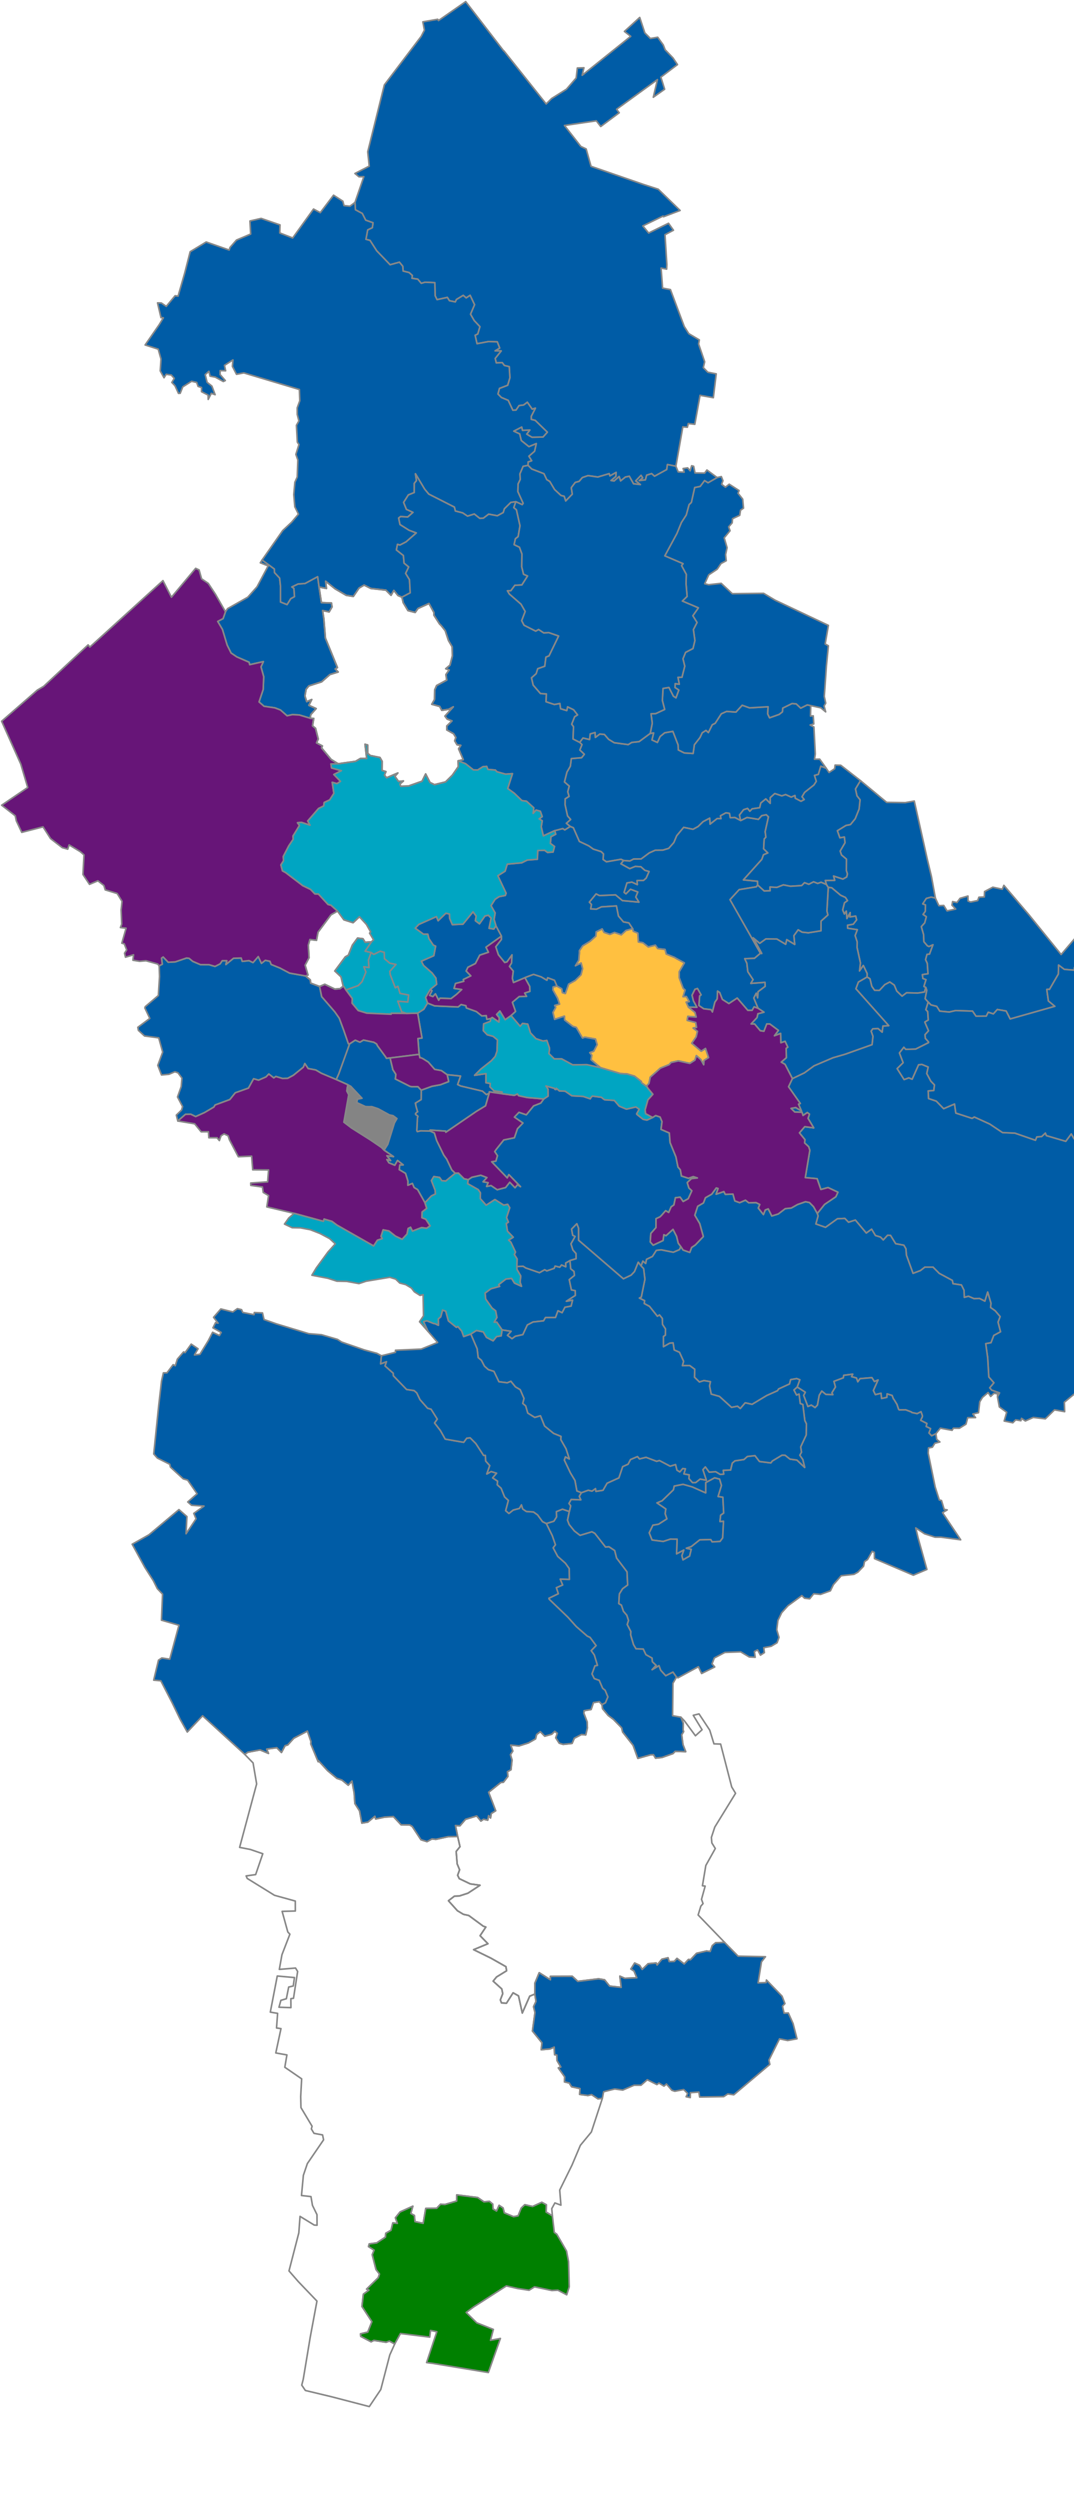 <?xml version="1.0"?><svg xmlns="http://www.w3.org/2000/svg" version="1.2" baseProfile="tiny" stroke-linecap="round" stroke-linejoin="round" viewBox="0 0 666 1550"><g><path id="01M01" style="stroke:#888; fill: rgb(0,165,194);" d="M 230.41 583.88 226.45 589.67 230.15 590.51 228.47 595.23 228.82 599.88 225.64 599.35 226.94 602.66 224.53 608.62 222.12 611.06 214.54 613.79 213.17 611.61 212.84 611.46 211.46 605.58 207.62 601.98 214.12 593.23 216.02 592.18 218.52 585.94 221.73 581.58 225.09 581.99 226.45 584.18 230.41 583.88 Z" /> <path id="01M02" style="stroke:#888; fill: rgb(0,92,166);" d="M 502.75 437.45 502.61 443.94 504.31 443.81 504.64 448.83 502.38 449.49 504.73 450.72 505.57 467.47 505.09 470.7 508.3 470.64 512.33 476.28 508.99 475.05 507.48 480.1 505.09 480.76 506.22 484.38 504.74 486.68 498.96 491.27 497.36 493.96 498.74 495.7 496.7 496.78 493.14 494.89 492.96 493.2 490.65 494.21 487.18 492.62 484.82 493.43 480.46 491.98 477.61 494.56 477.63 498.09 474.88 495.32 471.8 497.84 471.09 500.76 466.42 501.46 464.99 502.97 463.56 501.2 461.11 502.02 458.56 505.29 459.28 508.71 455.75 506.85 452.8 506.94 452.35 504.28 450.16 503.93 446.77 505.77 447.12 507.54 444.73 507.49 440.32 510.97 440.1 507.25 435.98 509.43 432.9 512.44 429.75 514.15 423.96 512.95 419.65 518.13 417.89 522.34 414.69 525.97 411 527.08 406.32 527.13 402.62 528.79 397.61 532.52 392.93 532.57 390.58 533.8 386.62 533.49 385.12 532.73 376.06 534.31 373.98 532.88 374.19 529.4 372.76 527.99 367.87 526.43 365.11 524.43 359.26 521.68 355.53 513.19 353.59 512.38 351.16 510.41 353.86 508.06 351.93 505.87 350.39 498.88 350.45 495.25 352.86 493.73 352.04 490.87 352.97 487.35 350.01 484.79 351.56 478.66 353.66 475.03 354.28 470.29 360.66 469.74 362.34 467.62 359.54 464.99 360.87 461.63 359.46 460.22 361.53 457.51 365.59 458.47 365.98 455 369.05 454.1 369.18 457.17 371.94 455.06 374.79 455.31 377.41 458.32 380.87 460.44 389.56 461.62 391.72 460.27 396.31 459.77 403.22 454.68 405.37 454.39 404.31 458.75 407.66 460.28 409.34 456.6 412.17 454.3 417.26 453.4 420.52 461.84 420.64 464.93 424.37 466.79 429.81 467.13 430.57 461.72 434.06 457.24 435.44 454.29 437.78 452.8 439.27 454.15 441.68 449.31 443.49 448.4 447.29 442.51 450.58 441.04 456.34 441.47 460.24 437.21 464.8 438.84 476.32 438.16 476.06 442.6 477.22 445.01 483.15 442.9 485.19 441.31 485.36 439 491.17 436.15 493.76 436.37 496.55 439.01 500.59 437 502.75 437.45 Z" /> <path id="01M03" style="stroke:#888; fill: rgb(0,92,166);" d="M 533.57 483.95 549.84 497.44 561.39 497.6 566.96 496.61 574.95 532.39 577.6 543.4 580.05 556.8 577.45 556.18 574.43 557.01 572.22 560.37 573.92 560.99 573.82 564.97 572.41 566.91 574.46 568.31 573.44 572.16 571.34 574.49 572.73 579.36 572.93 583.84 575.1 586.36 576.04 586.79 578.57 585.69 576.42 591.52 574.88 591.68 573.97 594.92 575.04 597.26 575.48 603.72 571.99 604.23 572.3 606.61 574.25 607.34 572.95 611.56 574.14 612.16 573.26 615.01 570.47 615.48 568.97 615.67 562.16 615.5 559.39 617.61 556.07 614.43 554.54 610.74 551.77 608.82 548.69 610.44 545.36 614.02 542.35 613.97 540.61 611.52 539.47 606.81 537.66 605.7 537.72 603.57 535.35 598.58 532.98 601.98 533.56 597.01 531.48 587.49 531.54 583.96 530.25 580.02 531.64 576.39 525.61 575.47 525.55 573.6 529.1 572.96 531.19 570.28 530.62 567.95 526.99 568.5 527.23 565.77 525.17 569.51 524.79 564.89 523.6 566.67 522.53 564.16 523.65 559.7 525.52 558.34 524.25 556.4 521.26 555.03 515.68 550.35 513.6 550.19 512.45 548.37 511.75 545.85 517.63 545.77 516.87 543.08 522.69 544.98 525.01 543.68 525.49 541.84 524.84 539.77 524.89 532.65 521.82 530.08 520.98 527.63 523.98 522.47 523.6 518.95 520.8 519.43 519.24 515.02 524.59 511.73 527.37 511.19 530.32 507.57 532.74 501.53 533.32 495.83 531.4 493.38 530.47 489.12 533.57 483.95 Z" /> <path id="01M04" style="stroke:#888; fill: rgb(0,92,166);" d="M 353.46 781.49 353.92 786.6 355.97 788.25 356.24 790.73 353.02 793.35 354.35 799.67 356.73 800.16 356.81 803.11 351.22 806.74 355.1 806.02 354.17 809.75 350.35 810.46 348.57 813.86 346.01 812.65 344.48 816.82 338.25 816.86 337.09 818.87 330.55 819.6 327.02 821.44 324.24 827.43 319.61 828.44 317.48 829.96 314.65 827.87 316.91 825.37 311.35 824.52 308.04 819.69 306.45 819.72 308.13 816.75 307.35 812.68 305.12 810.97 301.17 805.39 300.79 801.66 304.43 798.96 309.83 797.5 309.2 796.46 313.71 792.95 317.24 792.55 319.04 795.45 323.37 797.45 322.49 794.89 322.92 791.08 320.58 787.04 320.5 785.2 324.42 785.01 326.04 786.07 334.53 789.01 337.77 787.15 339.08 787.9 343.62 786.33 344.23 784.9 347.1 785.61 348.22 784.21 350.83 785.35 350.74 783.03 353.46 781.49 Z" /> <path id="01M05" style="stroke:#888; fill: rgb(0,92,166);" d="M 419.12 289.05 413.89 288.01 413.45 291.12 405.89 295.26 404.08 293.63 401 294.6 400.23 297.52 396.41 297.97 398.51 296.29 397.52 294.72 394.24 298.12 397.14 300.43 392.84 299.94 390.25 295.27 387.84 295.75 384.83 298.18 383.93 295.44 380.84 298.21 378.87 297.92 381.87 295.38 382.08 292.88 378.21 295.08 377.76 293.66 370.73 295.75 364.64 294.87 361.15 296.08 359.12 298.45 356.72 299.1 354.27 302.36 354.9 306.37 350.79 310.61 349.85 307.68 347.83 307.17 343.86 303.47 340.94 298.53 339.03 297.35 337.3 293.69 329.72 290.78 327.44 288.52 327.48 286.36 329.7 285.65 327.94 282.83 331.48 279.75 332.56 275.02 327.99 276.93 323.24 273.12 322.26 269.02 318.57 267.29 323.54 264.74 324.02 266.79 328.59 266.6 326.67 269.14 329.91 271.07 336.73 270.92 339.41 267.94 331.89 260.63 329.45 260.02 329.41 258.13 332.01 253.04 330.03 253.69 327 249.38 324.71 251.1 321.89 251.46 320.01 254.25 318.02 254.34 315.13 248.21 310.89 246.43 308.77 244.25 309.71 240.78 314.81 238.83 316.19 234.18 315.78 227.31 312.75 226.59 311.45 224.83 307.73 224.98 307.07 222.21 310.8 217.55 307 217.52 309.86 215.79 308.37 211.94 303.01 211.75 295.81 213.1 294.61 207.85 296.25 207.05 297.59 202.52 294.04 198.75 291.76 194.79 294.27 188.9 291.52 183.08 289.1 184.71 287.26 183.12 283.05 185.67 282.36 187.19 278.7 186.44 277.4 184.38 271.02 185.78 269.84 183.36 269.64 175.24 263.53 174.98 261.23 175.67 259.05 173.07 255.46 172.53 255.68 170.79 253.66 168.96 249.98 168.06 249.75 165.07 247.68 162.55 241.91 164.15 233.6 155.5 229.45 149.04 226.91 148.37 228 142.52 230.87 141.16 231.31 138.11 226.77 136.5 224.64 132.33 220.41 130.07 220.12 125.51 225.6 109.55 222.6 109.6 220.09 107.55 228.96 103 228.04 94.09 238.35 52.61 261.14 22.6 263.18 18.69 262.22 13.55 271.43 11.95 271.9 12.76 288.79 1 312.29 31.5 312.46 31.51 338.68 64.44 342.03 61.1 351.26 55.31 357.3 48.33 358.02 42.15 362.1 42.01 361.01 46.68 391.12 22.53 387.21 19.48 396.7 10.81 399.86 20.37 403.34 23.86 407.86 23.09 411.29 27.85 412.47 30.86 417.36 35.95 420.11 40.05 409.82 47.83 412.15 55.32 405.12 60.29 407.69 49.35 382.36 67.73 383.98 69.91 372.52 78.44 369.78 74.9 350.03 77.79 360.2 90.8 363.49 92.35 366.52 103.12 398.77 114.26 408.19 117.31 421.75 130.48 411.45 134.38 411.19 133.94 398.63 140.06 402.24 144.46 414.56 138.41 417.62 142.73 412.37 145.52 413.53 164.03 413.4 166.84 409.95 166.21 410.88 178.63 415.74 179.53 424.29 202.36 427.13 206.85 433.66 210.74 433.21 213.25 436.98 224.31 436.12 227.89 438.92 230.77 444.14 231.78 442.35 246.56 434.11 245.09 430.86 263.06 426.81 262.58 426.25 264.88 423.43 264.63 419.12 289.05 Z" /> <path id="01M06" style="stroke:#888; fill: rgb(0,92,166);" d="M 311.32 678.06 309.76 677.86 303.42 676.93 303.34 677.82 301.62 678.63 299.2 676.51 285.69 673.3 283.75 672.38 285.6 667.13 277.3 666.29 273.69 663.75 269.55 662.99 265.55 658.41 265.44 658.36 262.55 656.54 262.03 656.25 260.86 655.74 260.38 655.79 259.93 653.7 259.68 650.85 259.67 650.71 259.15 643.86 261.69 643.54 259 628.12 262.8 625.69 265.12 621.87 269.43 623.57 272.91 623.79 280.79 624.12 284.11 624.27 285.94 622.77 288.92 623.49 289.23 624.91 295.42 627.14 298.8 629.83 301.53 629.63 301.92 631.95 304.37 631.44 304.04 633.21 299.91 634.78 299.72 638.98 302.15 641.53 305.28 642.33 305.86 642.53 308.46 644.68 308.27 651.56 307.11 654.95 304.78 657.58 298.23 662.78 294.3 666.66 301.38 665.6 301.37 671.26 304.03 671.7 303.84 673.81 306.38 676.31 311.31 676.98 311.32 678.06 Z" /> <path id="01M07" style="stroke:#888; fill-opacity: 0.0;" d="M 373.32 1056.86 373.67 1059.36 377.18 1063.55 380.39 1065.95 385.5 1071.19 386.12 1073.81 392.62 1082.05 395.53 1090.13 403.55 1087.88 405.24 1087.84 406.5 1090 410.5 1089.56 417.33 1087.16 418.65 1085.78 425.22 1085.98 423.51 1081.61 422.73 1075.49 423.94 1073.5 423.61 1072.64 423.68 1068.34 422.22 1064.58 424.43 1066.87 431.25 1076.12 435.35 1072.39 429.9 1063.43 433.47 1062.56 440.12 1072.64 442.73 1081.13 446.87 1081.27 453.74 1107.85 456.13 1111.79 443.26 1132.71 441.15 1139.1 441.42 1142.55 443.57 1146.01 437.69 1156.54 435.59 1169.1 437.28 1169.33 435.01 1177.53 435.97 1180.17 434.6 1181.74 432.92 1187.22 449.33 1204.22 443.77 1204.46 441.67 1206.24 440.41 1209.86 438.14 1209.56 431.92 1211 428.18 1214.98 426.94 1214.79 424.29 1217.59 419.8 1214.13 418.16 1216 414.96 1216.12 414.27 1213.76 410.44 1214.66 407.47 1218.27 406.93 1216.98 401.92 1217.44 398.23 1221 396.63 1218.43 393.55 1217.01 391.22 1220.71 393.18 1221.98 394.89 1226.15 387.42 1226.49 384.38 1225.15 385.21 1232.1 378.02 1231.31 374.92 1227.43 371.22 1226.8 358.27 1228.38 354.89 1225.23 341.31 1225.28 341.34 1227.41 334.38 1223.02 331.68 1229.52 331.66 1236.25 328.49 1237.56 323.88 1248.02 321.54 1237.36 318.18 1235.47 314.07 1241.93 310.98 1241.74 310.27 1239.88 311.76 1236.01 311.15 1233.06 305.8 1228.24 307.91 1225.66 314.16 1221.81 313.73 1219.26 304.49 1214.02 293.7 1208.72 302.57 1205.05 297.71 1200.07 301.28 1194.71 299.66 1194.16 290.69 1187.55 287.37 1186.82 283.64 1184.58 278.08 1178.39 281.8 1175.55 284.88 1175.43 290.16 1173.72 297.67 1168.8 291.61 1167.95 284.8 1164.69 283.78 1162.6 285.01 1159.2 283.5 1155.55 282.88 1147.83 285.24 1144.88 283.82 1138.61 282.43 1131.76 285.22 1131.92 288.68 1127.91 295.61 1125.82 298.22 1129 299.83 1127.86 302.46 1128.44 303 1125.61 304.2 1127.08 304.65 1124.31 307.37 1122.61 302.99 1111.14 310.59 1105.09 312.19 1104.91 314.97 1101.32 314.65 1098.42 316.87 1097.18 317.52 1091.11 316.53 1087.84 317.99 1085.59 316.71 1081.91 321.86 1082.39 327.69 1080.55 332.1 1078.03 332.76 1075.34 335.07 1073.55 337.81 1076.37 342.14 1075.16 344.01 1073.35 345.6 1074.6 344.62 1077.39 346.79 1080.71 349.23 1081.46 354.76 1080.85 356.14 1077.63 360.59 1075.32 363.22 1075.59 364.25 1071.22 364.08 1067.5 362.04 1062.13 362.23 1060.56 366.56 1059.82 368 1055.55 371.66 1054.96 373.32 1056.86 Z" /> <path id="01M08" style="stroke:#888; fill: rgb(0,92,166);" d="M 162.54 347.16 170.15 352.76 170.19 354.93 173.41 358.38 173.93 363.2 173.95 373.2 178 374.82 180.28 371.15 182.6 369.89 182.21 364.77 180.95 363.89 184.83 362.03 189.13 361.74 196.99 357.51 197.86 363.95 199.31 373.6 205.54 373.84 205.91 376.26 204.12 379.38 200.05 378.5 200.82 383.6 201.78 395.56 209.26 413.89 207.87 414.74 209.73 416.61 204.59 418.2 199.45 422.72 191.51 425.25 189.81 427.37 189.1 431.49 190.19 434.99 193.33 433.67 191.55 437.29 196.05 439.3 192.77 442.98 192.28 445.27 185.63 443.27 181.3 443.04 178.02 443.78 173.88 440.16 170.45 438.86 163.73 437.86 160.63 435.17 163.21 427.43 163.53 419.55 161.84 413.43 163.33 410.17 154.83 412.09 154.46 410.56 146.84 407.26 143.3 404.86 140.84 399.91 137.91 390.19 134.99 385.25 138.33 383.52 139.83 379.27 141.14 377.32 153.62 370.27 159.38 363.8 166.29 350.83 161.41 348.92 162.54 347.16 Z" /> <path id="01M09" style="stroke:#888; fill: rgb(0,92,166);" d="M 306.78 713.93 307.75 712.51 312.38 706.72 318.97 705.37 320.87 699.77 324.27 696.24 318.96 692.57 321.83 689.58 326.38 691.13 330.88 685.62 335.32 683.87 337.2 681.3 339.85 679.55 339.81 675.81 339.83 675.28 338.57 673.27 343.86 674.75 344.14 675.38 344.76 675.46 344.97 674.67 346.86 676.31 350.47 676.49 354.64 679.34 361.63 679.73 366.02 681.23 366.43 680.44 367.3 679.52 372.99 680.28 373.88 681.07 374.9 681.8 380.96 682.23 383.99 685.76 388.46 687.63 394.29 686.26 396.39 687.66 394.79 690.59 395.14 691.03 398.85 693.95 401.18 694.41 404.71 692.8 406.6 691.6 409.34 692.51 410.53 695.36 409.92 700.18 415.06 702.4 415.53 708.36 419.16 717.23 420.43 723.53 421.88 725.21 422.58 729.07 426.93 730.49 429.92 729.45 432.45 730.3 428.77 730.71 426.18 733.17 427.2 736.5 429.04 738.24 426.79 743.17 423.64 744.91 421.76 742.22 418.84 742.57 417.91 747.01 416.19 748.22 414.67 751.69 412.78 750.6 410.3 753.41 409.28 754.42 406.81 755.56 406.78 761.09 403.59 764.7 403.23 769.93 405.03 771.96 411.17 769.08 411.65 765.45 412.99 766.1 417.35 762.14 419.57 766.48 420.61 770.74 422.22 772.87 421.35 774.74 417.54 776.38 410.01 774.87 407.01 775.2 404.6 778.98 400.93 780.75 400.42 783.34 398.66 781.87 397.53 784.87 395.8 782.56 393.48 788.33 391.38 790.55 386.58 792.84 358.75 768.9 358.74 761.38 357.7 758.7 354.46 762.01 355.14 765.79 356.64 766.56 354.08 771.16 355.28 774.94 357.22 777.14 357.26 780.37 353.46 781.49 350.74 783.03 350.83 785.35 348.22 784.21 347.1 785.61 344.23 784.9 343.62 786.33 339.08 787.9 337.77 787.15 334.53 789.01 326.04 786.07 324.42 785.01 320.5 785.2 320.64 780.48 318.94 777.78 319.65 776.24 316.79 770.14 315.38 768.82 318.25 767.04 314.69 763.32 313.93 758.55 315.26 757.67 314.09 754.9 316.09 748.78 314.8 746.63 312.38 747.18 306.89 743.7 301.47 747.21 297.82 743.13 297.91 739.54 296.55 737.54 289.94 733.81 290.33 731.38 292.56 729.87 298.12 728.6 301.96 730.05 299.57 732.66 302.73 733.2 301.75 735.57 304.5 734.99 308.35 737.6 313.52 736.23 316.1 732.94 319.38 736.34 320.93 734.45 322.76 735.69 315.55 728.24 314.54 730.28 304.87 720.25 307.49 719.84 308.47 716.5 306.78 713.93 Z" /> <path id="01M10" style="stroke:#888; fill: rgb(0,165,194);" d="M 214.54 613.79 222.12 611.06 224.53 608.62 226.94 602.66 225.64 599.35 228.82 599.88 228.47 595.23 230.15 590.51 231.78 591.7 235.77 589.69 238.31 590.4 238.4 594.32 241.73 597.12 245.58 597.9 241.76 602.23 242.06 604.35 245.16 612.39 246.76 611.42 248.08 615.85 253.42 616.87 252.89 621.23 246.71 620.72 249.14 627.29 252.02 628.28 242.62 628.21 242.55 628.8 227.44 628.12 222.1 626.51 218.29 621.93 218.42 619.05 214.54 613.79 Z" /> <path id="01M11" style="stroke:#888; fill: rgb(0,92,166);" d="M 471.57 590.98 467.84 594.14 461.83 594.35 463.15 597.2 463.75 602.41 467.01 607.33 465.6 609.67 474.4 608.99 474.52 611.49 470.1 614.84 469.83 618.64 468.97 615.78 467.45 618.71 470.12 625.13 467.64 624.22 466.4 626.39 463.73 626.4 457.15 618.77 451.99 622.19 447.94 619.62 446.28 615.35 444.98 614.45 444.75 619.28 443.31 621.33 441.77 627.41 440.93 625.97 436.38 625.41 433.37 623.38 433.85 617.44 434.74 616.78 432.5 612.84 430.93 613.37 429.15 617 430.02 620.49 432.2 624.49 426.9 624.37 425.45 621.28 427.38 620.93 425.63 617.85 423.53 617.93 424.82 613.82 423.6 612.71 421.19 606.21 421.18 602.41 424.36 596.98 419.13 594.12 418.25 593.58 413.13 591.49 412.39 588.64 407.83 588.08 406.39 585.98 402.02 587.09 398.65 584.47 395.85 584 395.49 578.52 392.69 577.36 392.32 575.74 389.95 572.18 386.58 571.56 383.48 567.92 382.25 561.66 372.95 562.25 369.91 563.69 366.26 563.52 366.75 560.76 365.44 559.29 369.64 554.15 371.74 555.21 381.72 554.77 385.98 558.33 396.2 559.29 394.22 556.15 395.49 553.02 390.99 551.33 388.17 554.17 386.98 553.27 388.76 547.37 391.87 546.86 395.21 548.43 395.02 545.89 399.04 545.82 400.68 544.38 402.48 540.31 399.9 539.6 397.4 537.38 393.95 537.16 390.49 538.56 385.01 535.53 386.62 533.49 390.58 533.8 392.93 532.57 397.61 532.52 402.62 528.79 406.32 527.13 411 527.08 414.69 525.97 417.89 522.34 419.65 518.13 423.96 512.95 429.75 514.15 432.9 512.44 435.98 509.43 440.1 507.25 440.32 510.97 444.73 507.49 447.12 507.54 446.77 505.77 450.16 503.93 452.35 504.28 452.8 506.94 455.75 506.85 459.28 508.71 463.26 506.78 470.3 507.96 472.33 505.66 475.15 505.09 476.55 506.4 474.5 515.56 474.95 519.04 473.91 520.15 473.54 526.22 476.17 528.79 473.45 529.93 472.42 532.8 461 545.5 469.78 546.32 469.83 548.69 469 549.8 458.37 551.56 452.7 557.76 471.57 590.98 Z" /> <path id="01M12" style="stroke:#888; fill: rgb(0,92,166);" d="M 307.53 573.94 310.98 580.36 301.37 587.24 302.92 590.36 297.51 592.17 294.81 597.37 290.17 599.68 289.08 602 291.99 605.01 287.3 607.28 287.63 608.39 282.46 609.74 281.58 612.77 286.34 613.47 285.04 614.68 283.08 616.51 279.73 619.09 272.85 618.87 272.03 620.13 270.02 616.17 268.48 617.86 266.36 617.12 267.87 614.21 266.85 613.38 270.78 610.17 270.29 606.36 267.98 603.29 262.64 598.56 261.25 595.91 268.99 592.49 270.14 586.6 268.69 585.97 265.95 581.9 265.27 579.17 262.62 579.21 257.46 575.44 259.68 573.11 270.65 568.25 271.69 570.82 276.51 566.14 278.77 566.67 278.84 569.31 280.51 573.25 287.08 572.94 293.33 565.29 295.29 567.94 294.78 570.8 297.33 572.71 300.71 567.9 302.8 567.4 304.57 569.22 303.28 575.5 306.21 575.98 307.53 573.94 Z" /> <path id="01M13" style="stroke:#888; fill: rgb(0,92,166);" d="M 537.66 605.7 539.47 606.81 540.61 611.52 542.35 613.97 545.36 614.02 548.69 610.44 551.77 608.82 554.54 610.74 556.07 614.43 559.39 617.61 562.16 615.5 568.97 615.67 570.47 615.48 573.26 615.01 574.14 612.16 574.72 613.95 573.71 619.13 575.58 621.25 574.15 625.96 575.28 627.14 575.65 632.36 573.5 633.66 575.81 639.08 573.65 641.44 573.81 643.7 575.81 645.97 575.82 646.4 567.82 650.41 561.62 650.58 560.48 649.29 557.76 652.8 560.07 658.84 556.35 662.51 560.65 669.3 563.54 668.22 565.62 669.07 569.61 660.11 571.67 659.89 575.61 661.51 574.71 665.57 577.23 670.26 579.49 672.6 579.06 676.1 575.59 676.35 575.84 681.06 580.6 682.64 585.18 687.33 591.92 684.43 592.73 690.06 602.79 693.33 604.19 692.49 613.83 696.89 621.67 702.14 629.39 702.5 642.1 706.91 642.91 704.84 645.95 704.62 648.26 702.44 648.89 704.04 660.89 707.56 664.31 702.98 666.08 706.03 669.72 701.38 673.19 703.25 673.87 706.58 682.67 705.53 684.51 696.7 686.57 697.91 687.35 700.71 691.12 699.46 695.59 700.49 697.74 698.59 698.31 700.17 700.81 699 706.57 693.6 708.32 698.03 714.83 692.27 718.22 691.95 716.14 689.35 710.92 685.57 710.13 683.24 712.17 682.1 713.32 677.95 720.35 681.54 725.64 678.48 727.47 685.39 729.15 687.98 734.49 685.25 736.09 682.45 731.69 677.82 733.87 674.72 733.98 672.53 736.6 671.79 743.25 671.58 746.85 674.94 751.43 674.88 751.09 745.67 758.15 745.54 794.14 745.53 797.82 747.05 799 757.12 791.63 764.57 789.39 781.63 771.84 779.57 762.72 786.73 725.68 816.34 702.22 835.28 705.41 846.04 700.65 850.04 693.3 842.43 679.5 853.27 660.01 869.34 660.21 875.19 653.91 874.08 648.23 879.64 640.73 878.76 635.84 880.96 633.45 879.32 633.08 880.81 629.85 880.25 628.07 882.08 622.71 880.99 624.26 875.57 619.7 872.25 618.54 865.96 619.79 863.56 614.97 861.87 613.7 860.4 616.32 857.27 613.16 853.68 612.46 841.75 611.24 833 614.52 832.4 616.25 827.9 620.43 825.63 618.87 819.69 620.18 816.25 617.15 812.68 614.25 810.61 614.5 807.95 612.47 801.06 610.74 806.7 607.37 804.99 604.02 805.14 600.54 803.63 597.97 804.34 597.79 799.92 596.17 796.65 590.96 795.86 590.55 793.82 582.41 789.45 578.57 785.58 573.53 785.58 570.77 787.74 566.18 789.45 562.07 778.16 561.78 774.22 560.46 771.99 555.4 771.06 552.21 765.9 550.42 765.82 547.72 768.75 545.98 766.95 542.87 766.01 540.5 762.07 537.19 764.46 530.41 756.4 526.18 757.76 523.89 755.39 519.3 755.6 511.91 760.93 505.9 758.83 507.3 753.86 506.82 752.31 511.32 746.68 518.31 741.95 519.61 739.13 513.47 736.24 509.03 737.46 506.71 730.76 499.36 730.08 502.19 713.16 501.47 710.92 498.94 708.58 499.14 706.53 495.73 702.33 499.04 698.49 504.61 699.25 501.07 693.34 501.96 690.75 500.61 689.74 497.97 691.56 497.32 689.57 492.84 689.41 490.5 687.16 493.43 686.63 497 688.76 495.15 684.53 496.28 684.14 488.98 673.74 491.37 668.69 498.82 665.11 504.78 660.77 516.51 655.76 524.09 653.56 540.78 647.62 541.31 642.46 540.18 639.28 541.2 637.81 544.51 637.63 547.03 639.89 547.5 636.1 551.1 635.87 530.73 613 532.29 608.82 537.66 605.7 Z" /> <path id="01M14" style="stroke:#888; fill-opacity: 0.0;" d="M 283.82 1138.61 285.24 1144.88 282.88 1147.83 283.5 1155.55 285.01 1159.2 283.78 1162.6 284.8 1164.69 291.61 1167.95 297.67 1168.8 290.16 1173.72 284.88 1175.43 281.8 1175.55 278.08 1178.39 283.64 1184.58 287.37 1186.82 290.69 1187.55 299.66 1194.16 301.28 1194.71 297.71 1200.07 302.57 1205.05 293.7 1208.72 304.49 1214.02 313.73 1219.26 314.16 1221.81 307.91 1225.66 305.8 1228.24 311.15 1233.06 311.76 1236.01 310.27 1239.88 310.98 1241.74 314.07 1241.93 318.18 1235.47 321.54 1237.36 323.88 1248.02 328.49 1237.56 331.66 1236.25 332.37 1240.82 330.85 1244.08 331.75 1247.67 330.18 1259.15 336.08 1266.43 335.61 1270.76 341.1 1270.25 343.68 1269.13 343.89 1273.83 345.31 1274.07 345.43 1277.49 347.78 1281.46 346.22 1282.04 350.19 1287.61 350.01 1290.7 352.98 1291.38 354.43 1293.72 359.68 1294.85 359.45 1298.45 364.58 1299.14 366.85 1298.57 370.81 1301.22 373.53 1300.92 366.71 1321.77 359.9 1330.01 354.74 1342.22 347.08 1357.77 347.84 1367.13 344.1 1365.74 342.15 1369.29 342.55 1373.75 338.65 1371.4 338.78 1366.88 335.99 1365.36 330.27 1367.96 325.43 1366.84 323.23 1368.95 321.29 1373.75 318.45 1374.28 312.73 1371.89 311.96 1368.88 309.51 1367.24 307.91 1370.77 305.69 1369.47 305.57 1366.51 303.53 1364.79 300.07 1365.07 296.2 1362.39 283.26 1360.77 283.18 1364.59 275.86 1366.73 273.19 1366.53 270.8 1369.08 264.02 1369.14 262.41 1378.41 257.33 1377.33 256.95 1373.5 254.74 1372.29 256.01 1367.77 248.08 1371.35 245.2 1374.96 246.4 1378.42 243.6 1378.13 242.47 1382.68 239.19 1384.57 239.03 1386.94 233.57 1390.54 228.98 1391.15 228.5 1392.79 231.99 1395.01 230.83 1397.84 233.17 1407.03 235.33 1409.82 234.54 1412.11 227.34 1419.19 228.8 1419.78 225.33 1422.32 224.46 1429.93 230.62 1439.36 228.06 1445.85 223.58 1446.9 223.71 1448.48 230.13 1451.83 231.84 1450.94 239.45 1452.13 241.46 1451.38 244.78 1453.17 241.71 1459.99 236.12 1481.45 229.01 1492 205.65 1485.92 189.37 1482.02 187.12 1478.7 188.06 1475 192.38 1448.96 196.55 1426.6 185.01 1414.54 179.21 1407.89 185.3 1384.3 186.06 1374.08 194.87 1379.47 196.61 1379.57 196.57 1373.02 193.76 1367.24 192.83 1361.81 186.96 1361.14 188.12 1348.63 190.6 1341.34 200.66 1326.62 200.02 1323.57 194.72 1322.6 193.08 1319.88 193.52 1318.19 186.63 1306.64 186.46 1299.84 187.06 1288.81 176.61 1281.62 177.92 1273.98 171.02 1272.76 174.24 1257.67 171.48 1257.29 172.15 1248.21 167.62 1247.45 171.94 1225.06 182.6 1226.02 181.84 1231.23 179.01 1231.91 177.58 1239.14 174.18 1240.14 173 1244.41 180.4 1244.67 180.36 1239.11 182 1238.86 184.57 1222.25 183.27 1220.12 173.21 1220.95 174.84 1211.87 179.76 1199.13 178.47 1197.76 174.95 1184.98 183.14 1184.76 183.12 1178.59 170.21 1175.02 153.31 1164.57 152.63 1163.01 158.53 1162.18 162.96 1149.25 155.24 1146.6 148.59 1145.31 159.15 1105.97 156.93 1092.95 151.76 1087.64 153.71 1086.3 161.3 1084.88 166.48 1087.06 165.37 1084.37 171.62 1083.51 174.54 1086.49 176.82 1082.21 178.39 1081.85 182.18 1077.65 190.62 1073.21 192.83 1079.69 192.74 1081.21 197.31 1092.2 197.41 1091.48 203.19 1097.78 208.88 1102.51 212.04 1103.57 215.95 1106.77 218.26 1104.17 219.62 1111.59 220.06 1118.13 222.97 1122.69 224.38 1130.26 228.12 1129.63 232.47 1126.02 232.94 1127.72 238.55 1126.54 243.96 1126.21 248.7 1131.3 253.98 1131.36 255.61 1132.32 261.04 1140.57 264.79 1141.75 267.9 1140.06 270.27 1140.34 277.87 1138.67 283.82 1138.61 Z" /> <path id="01M15" style="stroke:#888; fill: rgb(0,92,166);" d="M 676.06 570.64 677.1 572.68 681.18 571.6 684.48 574.59 686.92 573.79 691.47 578.28 690.1 580.12 688.32 579.13 684.8 580.56 678.26 577.24 683.43 595.82 679.33 597.66 676.98 600.9 666.22 599.91 666.14 601.49 659.98 600.98 656.44 598.31 656.32 603.88 650.78 613.44 650.28 613.35 649.13 613.42 650.13 620.55 654.16 623.88 626.41 631.74 623.92 626.81 618.45 625.87 615.99 628.6 612.83 627.55 611.62 629.96 605.22 630 603.08 626.87 592.62 626.52 588.65 627.44 582.75 626.88 580.86 623.92 577.35 623.05 575.58 621.25 573.71 619.13 574.72 613.95 574.14 612.16 572.95 611.56 574.25 607.34 572.3 606.61 571.99 604.23 575.48 603.72 575.04 597.26 573.97 594.92 574.88 591.68 576.42 591.52 578.57 585.69 576.04 586.79 575.1 586.36 572.93 583.84 572.73 579.36 571.34 574.49 573.44 572.16 574.46 568.31 572.41 566.91 573.82 564.97 573.92 560.99 572.22 560.37 574.43 557.01 577.45 556.18 580.05 556.8 582.23 561.5 585.24 561.36 587.29 564.73 592.64 563.59 590.31 561.16 590.72 558.96 593.42 559.54 595.34 556.93 600.23 555.51 600.3 558.59 601.9 559.23 606.28 558.33 607.02 556.25 610.39 556.07 610.54 552.72 615.66 550.04 621.53 551.29 622.51 548.88 637.98 567.04 658.03 591.78 676.06 570.64 Z" /> <path id="01M16" style="stroke:#888; fill: rgb(255,192,64);" d="M 418.25 593.58 419.13 594.12 424.36 596.98 421.18 602.41 421.19 606.21 423.6 612.71 424.82 613.82 423.53 617.93 425.63 617.85 427.38 620.93 425.45 621.28 426.9 624.37 430.99 627.7 431.7 630.54 426.53 630.13 426.15 632.59 431.44 633.93 431.95 636.94 429.84 637.37 432.52 639.41 431.7 642.82 428.98 646.76 434.82 651.7 437.5 649.99 439.4 655.66 436.57 657.44 436.38 660.12 434.59 656.89 431.82 654.45 430.94 657.24 427.75 659.28 420.66 657.7 416.12 658.72 414.98 660.02 409.52 662.22 403.23 667.82 402.44 671.68 400.79 673.44 397.86 671.34 397.72 670.51 393.44 667.17 388.81 665.8 384.66 665.57 372.39 661.94 366.52 656.97 366.98 654.26 365.7 652.59 368.15 651.71 370.29 647.64 369.24 644.18 362.65 643.02 361.2 643.56 357.34 636.96 355.2 636.33 350.15 632.39 349.98 629.98 343.91 631.99 342.88 627.69 344.57 624.56 343.98 623.33 346.99 622.49 345.71 618.81 342.86 613.74 342.97 611.89 345.33 611.3 348.35 613 348.76 615.4 350.57 615.96 352.61 610.13 356.72 607.84 360.26 604.35 361.25 600.48 360.34 597.07 356.8 598.77 358.9 595.28 359.3 590.66 359.26 589.42 361.33 586.37 365.95 583.52 369.5 580.35 369.68 577.71 373.41 575.88 374.55 577.99 378.19 579.29 381.06 578.07 385.26 579.55 388.16 576.86 392.32 575.74 392.69 577.36 395.49 578.52 395.85 584 398.65 584.47 402.02 587.09 406.39 585.98 407.83 588.08 412.39 588.64 413.13 591.49 418.25 593.58 Z" /> <path id="01M17" style="stroke:#888; fill: rgb(0,92,166);" d="M 236.55 840.53 236.06 845.54 239.68 844.19 238.78 846.84 243.88 851.36 243.94 852.93 252.14 861.42 256.78 862.1 258.45 863.53 260.45 867.71 265.17 873.06 267.33 873.66 271.19 879.8 269.5 882.2 273.12 886.9 276.11 892.2 287.54 894.18 289.42 891.63 291.55 891.39 295.07 894.92 299.9 902.32 301 902.28 301.21 905.83 303.72 908.62 301.88 913.82 304.56 912.29 307.97 913.34 305.5 916.23 308.57 918.25 308.36 920.5 310.78 922.69 312.9 928.02 315.27 930.2 313.59 936.57 315.58 938.29 318.27 936.15 322.06 935.17 323.36 932.95 324.15 935.51 326.39 937.05 330.84 937.36 333.37 939.16 336.43 943.36 338.81 944.53 342.46 951.96 344.47 957.71 343.04 959.6 345.86 964.89 350.66 969.16 353 972.44 353.12 979.21 347.43 979.04 348.94 982.66 345.04 984.33 346.25 988.07 340.39 990.9 340.61 991.48 352.07 1002.48 357.39 1008.4 364.18 1014.32 365.9 1015.1 369.68 1020.21 366.63 1023.35 368.56 1026.01 370.53 1032.49 368.94 1032.79 367.12 1037.79 368.55 1040.66 371.61 1041.74 373.73 1046.68 375.27 1047.89 376.98 1052.03 375.48 1055.65 373.32 1056.86 371.66 1054.96 368 1055.55 366.56 1059.82 362.23 1060.56 362.04 1062.13 364.08 1067.5 364.25 1071.22 363.22 1075.59 360.59 1075.32 356.14 1077.63 354.76 1080.85 349.23 1081.46 346.79 1080.71 344.62 1077.39 345.6 1074.6 344.01 1073.35 342.14 1075.16 337.81 1076.37 335.07 1073.55 332.76 1075.34 332.1 1078.03 327.69 1080.55 321.86 1082.39 316.71 1081.91 317.99 1085.59 316.53 1087.84 317.52 1091.11 316.87 1097.18 314.65 1098.42 314.97 1101.32 312.19 1104.91 310.59 1105.09 302.99 1111.14 307.37 1122.61 304.65 1124.31 304.2 1127.08 303 1125.61 302.46 1128.44 299.83 1127.86 298.22 1129 295.61 1125.82 288.68 1127.91 285.22 1131.92 282.43 1131.76 283.82 1138.61 277.87 1138.67 270.27 1140.34 267.9 1140.06 264.79 1141.75 261.04 1140.57 255.61 1132.32 253.98 1131.36 248.7 1131.3 243.96 1126.21 238.55 1126.54 232.94 1127.72 232.47 1126.02 228.12 1129.63 224.38 1130.26 222.97 1122.69 220.06 1118.13 219.62 1111.59 218.26 1104.17 215.95 1106.77 212.04 1103.57 208.88 1102.51 203.19 1097.78 197.41 1091.48 197.31 1092.2 192.74 1081.21 192.83 1079.69 190.62 1073.21 182.18 1077.65 178.39 1081.85 176.82 1082.21 174.54 1086.49 171.62 1083.51 165.37 1084.37 166.48 1087.06 161.3 1084.88 153.71 1086.3 151.76 1087.64 125.63 1063.74 116.13 1073.81 111.66 1065.8 106.7 1055.55 99.73 1042.04 95.31 1041.64 98.28 1029.25 100.34 1027.9 105.27 1028.64 110.96 1007.59 100.12 1004.46 100.8 988.32 97.56 984.92 95.06 979.95 89.82 971.73 81.96 957.36 92.36 951.52 110.97 935.9 115.91 940.22 115.38 950.88 121.57 941.61 120.17 938.25 126.51 933.72 118.78 933.21 116.42 931.16 122.22 926.08 116.33 917.61 113.6 916.83 105.68 909.56 105.28 907.8 97.6 903.97 95.33 901.41 98.43 871.26 100.16 856.3 101.31 851.13 103.54 851.09 107.36 846.06 108.68 846.69 109.97 842.62 113.84 838.14 114.75 838.6 118.57 833.31 122.81 836.2 120.6 840.03 123.97 839.62 129.14 831.22 131.83 825.97 136.07 827.98 137.15 826.07 132.05 823.2 133.68 819.95 135.23 820.3 132.43 816.7 136.95 811.5 144.37 813.37 147.2 811.32 149.81 811.95 150.52 813.66 157.52 815.06 157.71 813.72 162.78 813.96 163.73 818.07 171.48 820.78 191.47 826.84 199.37 827.49 209.27 830.37 211.88 832.04 225.99 836.93 233.74 839.02 236.55 840.53 Z" /> <path id="01M18" style="stroke:#888; fill: rgb(0,92,166);" d="M 208.52 669.3 199.32 665.42 195.76 663.34 191.1 662.48 189.02 659.38 188.15 661.59 181.93 666.64 178.39 668.54 175.15 668.62 171.07 667.38 169.78 668.28 166.7 665.86 164.97 667.65 160.34 669.68 157.28 668.79 154.09 674.59 145.91 677.5 142.54 681.68 133.4 685.06 132.64 686.34 126.85 689.75 121.32 692.25 118.28 690.77 114.99 690.87 110.27 694.99 109.34 691.35 112.56 688.21 113.22 686.08 110.08 680.09 112.38 673.59 112.81 668.38 110.35 665.08 108.45 664.46 104.78 666.03 100.14 666.44 97.85 660.5 100.88 652.27 98.42 643.43 89.62 642.27 85.82 638.8 85.46 636.9 92.89 631.37 89.83 624.93 90.06 624.09 98.18 617.19 98.93 605.45 98.71 598.79 100.64 597.75 100.16 594.02 101.18 593.28 104.33 596.56 108.69 596.32 115.71 593.93 117.28 594.14 119.52 596 124.34 598.05 129.63 598.07 133.35 599.15 136.51 597.53 137.82 595.59 140.66 595.58 140.07 597.97 144.8 594.09 149.57 593.94 150.23 596.02 154.43 595.55 156.89 596.78 160.15 593.04 162.12 597.23 164.54 595.36 167.39 595.95 168.17 597.93 173.94 600.27 174.17 600.44 179.6 603.3 189.51 605.06 192.41 607.48 192.65 609.5 198.18 611.59 199.49 617.9 207.65 627.33 210.4 631.26 213.29 639.08 213.59 639.99 216.06 647.11 216.82 647.17 210.13 665.69 208.52 669.3 Z" /> <path id="01M19" style="stroke:#888; fill: rgb(132,132,132);" d="M 215.04 676.36 215.25 675.11 215.28 674.33 215.48 673.84 215.61 672.46 217.52 673.48 224.5 680.89 221.69 681.42 221.21 683.53 226.63 686.04 228.94 686.13 230.52 686.08 234.35 687.33 234.92 687.62 241.55 691.23 243.69 691.66 243.87 691.78 246.15 693.48 244.58 696.22 240.47 709.44 238.17 713.07 236.57 711.41 229.64 706.68 217.97 699.31 213.24 695.71 216.24 678.71 215.04 676.36 Z" /> <path id="01M20" style="stroke:#888; fill: rgb(0,92,166);" d="M 751.43 674.88 746.85 674.94 743.25 671.58 736.6 671.79 733.98 672.53 733.87 674.72 731.69 677.82 736.09 682.45 734.49 685.25 729.15 687.98 727.47 685.39 725.64 678.48 720.35 681.54 713.32 677.95 712.17 682.1 710.13 683.24 710.92 685.57 716.14 689.35 718.22 691.95 714.83 692.27 708.32 698.03 706.57 693.6 700.81 699 698.31 700.17 697.74 698.59 695.59 700.49 691.12 699.46 687.35 700.71 686.57 697.91 684.51 696.7 682.67 705.53 673.87 706.58 673.19 703.25 669.72 701.38 666.08 706.03 664.31 702.98 660.89 707.56 648.89 704.04 648.26 702.44 645.95 704.62 642.91 704.84 642.1 706.91 629.39 702.5 621.67 702.14 613.83 696.89 604.19 692.49 602.79 693.33 592.73 690.06 591.92 684.43 585.18 687.33 580.6 682.64 575.84 681.06 575.59 676.35 579.06 676.1 579.49 672.6 577.23 670.26 574.71 665.57 575.61 661.51 571.67 659.89 569.61 660.11 565.62 669.07 563.54 668.22 560.65 669.3 556.35 662.51 560.07 658.84 557.76 652.8 560.48 649.29 561.62 650.58 567.82 650.41 575.82 646.4 575.81 645.97 573.81 643.7 573.65 641.44 575.81 639.08 573.5 633.66 575.65 632.36 575.28 627.14 574.15 625.96 575.58 621.25 577.35 623.05 580.86 623.92 582.75 626.88 588.65 627.44 592.62 626.52 603.08 626.87 605.22 630 611.62 629.96 612.83 627.55 615.99 628.6 618.45 625.87 623.92 626.81 626.41 631.74 654.16 623.88 650.13 620.55 649.13 613.42 650.28 613.35 650.78 613.44 656.32 603.88 656.44 598.31 659.98 600.98 666.14 601.49 666.22 599.91 676.98 600.9 679.33 597.66 683.43 595.82 678.26 577.24 684.8 580.56 688.32 579.13 690.1 580.12 691.47 578.28 686.92 573.79 684.48 574.59 681.18 571.6 677.1 572.68 676.06 570.64 679.52 566.65 705.13 569 737.75 573.36 743.25 573 749.4 573.43 750.01 597.3 750.56 664.85 751.43 674.88 Z" /> <path id="01M21" style="stroke:#888; fill: rgb(103,21,120);" d="M 241.89 655.91 239.62 656.15 239.29 655.51 234.02 648.31 233.54 647.26 231.85 646.21 225.66 644.88 225.56 644.85 225.43 644.82 223.19 646.15 220.31 644.91 216.82 647.17 216.06 647.11 213.59 639.99 213.29 639.08 210.4 631.26 207.65 627.33 199.49 617.9 198.18 611.59 201.4 610.22 207.66 613.21 210.87 612.94 212.66 611.54 213.17 611.61 214.54 613.79 218.42 619.05 218.29 621.93 222.1 626.51 227.44 628.12 242.55 628.8 242.62 628.21 252.02 628.28 259 628.12 261.69 643.54 259.15 643.86 259.67 650.71 259.68 650.85 259.93 653.7 258.27 653.87 258.13 653.88 253.4 654.48 253.22 654.5 241.89 655.91 Z" /> <path id="01M22" style="stroke:#888; fill: rgb(0,92,166);" d="M 506.82 752.31 507.3 753.86 505.9 758.83 511.91 760.93 519.3 755.6 523.89 755.39 526.18 757.76 530.41 756.4 537.19 764.46 540.5 762.07 542.87 766.01 545.98 766.95 547.72 768.75 550.42 765.82 552.21 765.9 555.4 771.06 560.46 771.99 561.78 774.22 562.07 778.16 566.18 789.45 570.77 787.74 573.53 785.58 578.57 785.58 582.41 789.45 590.55 793.82 590.96 795.86 596.17 796.65 597.79 799.92 597.97 804.34 600.54 803.63 604.02 805.14 607.37 804.99 610.74 806.7 612.47 801.06 614.5 807.95 614.25 810.61 617.15 812.68 620.18 816.25 618.87 819.69 620.43 825.63 616.25 827.9 614.52 832.4 611.24 833 612.46 841.75 613.16 853.68 616.32 857.27 613.7 860.4 614.97 861.87 619.79 863.56 618.54 865.96 618.61 864.11 616.39 863.8 614.34 865.76 612.76 863.32 609.25 866.32 607.56 869.09 606.79 875.84 603.28 876.63 604.95 878.87 600.11 878.92 599.02 882.94 594.93 885.48 591.2 885.44 590.42 886.75 583.14 885.42 580.37 888.87 577.72 890.16 576.03 888.39 577.06 885.71 574.31 884.38 574.76 882.5 570.89 880.56 571.97 878.27 571.96 877.62 571.11 875.22 568.72 876.44 565.4 875.71 565.15 875.39 561.6 874.05 557.63 874.1 557.24 873.75 556.38 871.27 556.3 870.84 554.27 867.5 554.03 867.35 553.2 865.15 550.1 864.16 549.97 866.33 546.66 867.04 546.32 863.78 542.82 864.67 541.57 862.07 544.47 855.54 542.23 856.54 540.67 854.1 533.32 854.73 531.93 856.7 531.08 854.31 528.05 853.5 528.78 851.93 523.19 852.67 523 854.21 517.15 856.4 518.11 859.9 515.91 863.47 516.49 864.66 512.16 864.52 509.61 862.45 508.03 865.01 506.92 871.13 505.43 872.67 503.1 871.13 500.97 872.02 498.34 865.11 499.37 863.14 494.34 859.92 495.97 855.41 494.04 854.68 490.3 855.33 489.61 858.02 482.83 861.12 482.16 862.2 475.41 865.22 466.38 870.65 462.12 869.7 459.07 873.26 457.34 871.81 453.63 872.54 446.13 865.75 441.02 864.3 439.98 859.23 440.54 856.61 436.52 855.92 433.71 856.8 430.64 853.81 430.82 848.92 427.67 846.59 423.14 846.68 423.91 843.98 421.35 838.4 418.06 836.93 417.39 832.57 415.35 832.71 411.4 834.95 411.39 828.56 412.58 827.75 412.69 823.92 410.81 821.09 410.69 817.38 408.97 815.24 407.65 816.05 402.73 809.9 399.47 808.16 399.73 806.37 396.46 804.77 397.68 804.09 399.91 793.13 399.11 786.48 397.53 784.87 398.66 781.87 400.42 783.34 400.93 780.75 404.6 778.98 407.01 775.2 410.01 774.87 417.54 776.38 421.35 774.74 422.22 772.87 423.61 774.98 427.74 776.44 428.88 773.38 431.18 771.83 436.13 766.62 433.91 758.61 430.84 753.4 432.63 747.86 436.2 745.77 437.43 742.56 441.35 740.33 444.16 736.48 445.3 736.82 444.11 740.36 448.89 738.72 449.78 740.46 454.52 740.29 455.68 744.49 458.66 745.61 462.27 744.06 464.32 745.69 468.82 745.56 471.17 746.72 470.24 748.97 473.41 752.99 474.54 750.14 476.4 749.45 478.61 753.86 482.59 752.63 486.95 749.32 490.69 748.93 494.56 746.75 499.49 745.02 501.95 745.52 504.49 748.09 506.82 752.31 Z" /> <path id="01M23" style="stroke:#888; fill: rgb(0,92,166);" d="M 533.57 483.95 530.47 489.12 531.4 493.38 533.32 495.83 532.74 501.53 530.32 507.57 527.37 511.19 524.59 511.73 519.24 515.02 520.8 519.43 523.6 518.95 523.98 522.47 520.98 527.63 521.82 530.08 524.89 532.65 524.84 539.77 525.49 541.84 525.01 543.68 522.69 544.98 516.87 543.08 517.63 545.77 511.75 545.85 512.45 548.37 509.16 546.98 507.04 547.73 504.51 546.71 501.56 548.24 498.89 547.25 497.14 549.03 490.18 549.47 485.78 548.61 481.75 550.18 477.49 549.93 477.58 552.25 473.88 552.39 469.83 548.69 469.78 546.32 461 545.5 472.42 532.8 473.45 529.93 476.17 528.79 473.54 526.22 473.91 520.15 474.95 519.04 474.5 515.56 476.55 506.4 475.15 505.09 472.33 505.66 470.3 507.96 463.26 506.78 459.28 508.71 458.56 505.29 461.11 502.02 463.56 501.2 464.99 502.97 466.42 501.46 471.09 500.76 471.8 497.84 474.88 495.32 477.63 498.09 477.61 494.56 480.46 491.98 484.82 493.43 487.18 492.62 490.65 494.21 492.96 493.2 493.14 494.89 496.7 496.78 498.74 495.7 497.36 493.96 498.96 491.27 504.74 486.68 506.22 484.38 505.09 480.76 507.48 480.1 508.99 475.05 512.33 476.28 514.11 478.91 517.57 476.59 517.86 474.33 521.37 474.44 533.57 483.95 Z" /> <path id="01M24" style="stroke:#888; fill: rgb(0,92,166);" d="M 449.33 1204.22 457.7 1212.75 474.68 1213.1 472.21 1216.27 470.1 1229.31 475.07 1229.15 475.27 1227.53 484.96 1237.55 486.75 1242.16 485.22 1243.79 486.22 1248.1 488.86 1247.98 491.8 1254.55 494.22 1263.98 488.43 1265.05 483.39 1264.01 476.84 1277.18 477.39 1279.85 455.04 1298.7 451.31 1298.17 448.77 1299.86 433.86 1300.09 433.36 1297.02 428.14 1297.38 428.03 1300.44 425.47 1299.9 426.44 1297.88 423.96 1295.46 418.45 1296.51 416.57 1295.89 413.28 1292.03 411.75 1293.33 408.63 1291.43 407.35 1292.39 401.39 1289.37 397.51 1292.77 393.21 1292.76 386.17 1295.78 381.2 1295.1 374.31 1296.82 373.53 1300.92 370.81 1301.22 366.85 1298.57 364.58 1299.14 359.45 1298.45 359.68 1294.85 354.43 1293.72 352.98 1291.38 350.01 1290.7 350.19 1287.61 346.22 1282.04 347.78 1281.46 345.43 1277.49 345.31 1274.07 343.89 1273.83 343.68 1269.13 341.1 1270.25 335.61 1270.76 336.08 1266.43 330.18 1259.15 331.75 1247.67 330.85 1244.08 332.37 1240.82 331.66 1236.25 331.68 1229.52 334.38 1223.02 341.34 1227.41 341.31 1225.28 354.89 1225.23 358.27 1228.38 371.22 1226.8 374.92 1227.43 378.02 1231.31 385.21 1232.1 384.38 1225.15 387.42 1226.49 394.89 1226.15 393.18 1221.98 391.22 1220.71 393.55 1217.01 396.63 1218.43 398.23 1221 401.92 1217.44 406.93 1216.98 407.47 1218.27 410.44 1214.66 414.27 1213.76 414.96 1216.12 418.16 1216 419.8 1214.13 424.29 1217.59 426.94 1214.79 428.18 1214.98 431.92 1211 438.14 1209.56 440.41 1209.86 441.67 1206.24 443.77 1204.46 449.33 1204.22 Z" /> <path id="01M25" style="stroke:#888; fill: rgb(103,21,120);" d="M 280.79 624.12 272.91 623.79 269.43 623.57 265.12 621.87 263.89 618.42 266.85 613.38 267.87 614.21 266.36 617.12 268.48 617.86 270.02 616.17 272.03 620.13 272.85 618.87 279.73 619.09 283.08 616.51 285.04 614.68 286.34 613.47 281.58 612.77 282.46 609.74 287.63 608.39 287.3 607.28 291.99 605.01 289.08 602 290.17 599.68 294.81 597.37 297.51 592.17 302.92 590.36 301.37 587.24 310.98 580.36 310.97 582.44 307.47 586.98 309.08 591.88 312.98 596.68 314.35 596.32 317.51 591.95 317.23 597.06 315.94 599.14 318.32 602.04 317.73 606.45 318.43 609.11 325.53 606.11 328.51 611.54 328.63 614.65 325.39 615.68 326.57 617.72 321.95 617.88 317.76 621.41 319.74 627.06 316.9 629.65 313.25 632.22 309.98 626.81 307.97 628.92 309.56 630.92 309.4 633.69 305.26 630.81 304.37 631.44 301.92 631.95 301.53 629.63 298.8 629.83 295.42 627.14 289.23 624.91 288.92 623.49 285.94 622.77 284.11 624.27 280.79 624.12 Z" /> <path id="01M26" style="stroke:#888; fill: rgb(0,92,166);" d="M 266.65 701.22 260.94 701.1 260.42 701.21 258.77 701.58 258.45 700.9 258.76 695.09 257.37 693.4 258.01 692.91 258.89 692.65 259.11 692.39 259.12 692.15 259.01 691.92 258.86 691.74 258.14 691.3 257.68 690.82 257.65 690.43 257.73 690.3 257.81 690.2 258.75 689.3 258.74 688.55 258.33 687.19 257.92 685.68 257.66 684.43 257.76 684.35 257.52 683.92 261.17 681.68 261.21 675.86 264.46 674.69 267.81 673.47 273.11 672.49 278.22 670.55 277.31 666.3 277.3 666.29 285.6 667.13 283.75 672.38 285.69 673.3 299.2 676.51 301.62 678.63 303.34 677.82 301.11 685.57 295.71 688.84 295.39 689.05 276.46 701.98 276.31 701.25 266.74 700.62 266.65 701.22 Z" /> <path id="01M27" style="stroke:#888; fill: rgb(0,92,166);" d="M 513.6 550.19 515.68 550.35 521.26 555.03 524.25 556.4 525.52 558.34 523.65 559.7 522.53 564.16 523.6 566.67 524.79 564.89 525.17 569.51 527.23 565.77 526.99 568.5 530.62 567.95 531.19 570.28 529.1 572.96 525.55 573.6 525.61 575.47 531.64 576.39 530.25 580.02 531.54 583.96 531.48 587.49 533.56 597.01 532.98 601.98 535.35 598.58 537.72 603.57 537.66 605.7 532.29 608.82 530.73 613 551.1 635.87 547.5 636.1 547.03 639.89 544.51 637.63 541.2 637.81 540.18 639.28 541.31 642.46 540.78 647.62 524.09 653.56 516.51 655.76 504.78 660.77 498.82 665.11 491.37 668.69 486.81 659.86 484.45 658.48 487.63 655.74 487.5 649.93 488.51 649.2 486.84 645.59 484.21 646.48 484.09 640.7 480.21 642.16 482.7 638.81 477.4 634.86 475.49 634.8 473.72 639.37 471.46 639.02 467.95 634.87 465.74 634.81 469.45 630.83 469.97 628.47 473.75 627.52 470.12 625.13 467.45 618.71 468.97 615.78 469.83 618.64 470.1 614.84 474.52 611.49 474.4 608.99 465.6 609.67 467.01 607.33 463.75 602.41 463.15 597.2 461.83 594.35 467.84 594.14 471.57 590.98 472.36 591.11 467.05 581.39 471.13 584.81 474.9 582.07 481.78 582.15 487.2 585.41 487.87 582.49 492.81 585.5 492.28 580.07 494.94 576.42 497.39 577.89 501.28 578.29 509.1 577.04 509.13 571.04 513.37 567.25 512.77 564.82 513.6 550.19 Z" /> <path id="01M28" style="stroke:#888; fill-opacity: 0.0;" d="M 209.31 564.84 213.26 570.25 218.96 572.05 222.91 568.35 227.23 573.07 229.87 577.74 229.22 578.53 231.65 582.6 230.41 583.88 226.45 584.18 225.09 581.99 221.73 581.58 218.52 585.94 216.02 592.18 214.12 593.23 207.62 601.98 211.46 605.58 212.84 611.46 212.66 611.54 210.87 612.94 207.66 613.21 201.4 610.22 198.18 611.59 192.65 609.5 192.41 607.48 189.51 605.06 190.98 604.49 189.21 598.38 191.65 593.76 191.18 586.01 192.17 582.45 196.26 582.97 197.21 577.94 205.26 567.12 209.31 564.84 Z" /> <path id="01M29" style="stroke:#888; fill: rgb(0,92,166);" d="M 353.59 512.38 355.53 513.19 359.26 521.68 365.11 524.43 367.87 526.43 372.76 527.99 374.19 529.4 373.98 532.88 376.06 534.31 385.12 532.73 386.62 533.49 385.01 535.53 390.49 538.56 393.95 537.16 397.4 537.38 399.9 539.6 402.48 540.31 400.68 544.38 399.04 545.82 395.02 545.89 395.21 548.43 391.87 546.86 388.76 547.37 386.98 553.27 388.17 554.17 390.99 551.33 395.49 553.02 394.22 556.15 396.2 559.29 385.98 558.33 381.72 554.77 371.74 555.21 369.64 554.15 365.44 559.29 366.75 560.76 366.26 563.52 369.91 563.69 372.95 562.25 382.25 561.66 383.48 567.92 386.58 571.56 389.95 572.18 392.32 575.74 388.16 576.86 385.26 579.55 381.06 578.07 378.19 579.29 374.55 577.99 373.41 575.88 369.68 577.71 369.5 580.35 365.95 583.52 361.33 586.37 359.26 589.42 359.3 590.66 358.9 595.28 356.8 598.77 360.34 597.07 361.25 600.48 360.26 604.35 356.72 607.84 352.61 610.13 350.57 615.96 348.76 615.4 348.35 613 345.33 611.3 343.83 607.77 339.62 606.2 339.15 607.76 335.55 605.64 330.84 604.1 325.53 606.11 318.43 609.11 317.73 606.45 318.32 602.04 315.94 599.14 317.23 597.06 317.51 591.95 314.35 596.32 312.98 596.68 309.08 591.88 307.47 586.98 310.97 582.44 310.98 580.36 307.53 573.94 306.36 570 307.04 566 304.48 561.49 307 557.53 309.45 555.9 313.35 555.15 313.83 553.77 308.72 542.92 313.22 540.08 314.56 535.73 323.51 534.91 326.97 533.19 333.24 532.71 333.46 527.29 337.73 527.14 339.52 528.48 342.94 528.25 343.86 524.79 341.28 522.88 341.67 518.7 344.62 517.18 343.93 515 349.01 513.67 350.23 514.5 353.59 512.38 Z" /> <path id="01M30" style="stroke:#888; fill: rgb(0,92,166);" d="M 443.13 916.18 446.25 916.98 447.41 920.93 445.31 927.78 448.26 928.21 448.78 938.04 446.89 939.39 446.48 943.29 448.67 943.09 448.15 953.44 446.51 955.66 441.57 955.92 440.73 954.49 433.94 954.66 428.69 958.85 425.62 959.85 428.66 960.52 427.65 964.72 423.51 967.1 422.81 964.47 424.02 961.01 419.54 963.37 419.88 954.26 415.8 954.19 411.29 955.67 404.35 954.77 402.56 950.29 404.85 945.54 408.34 944.95 413.54 941.63 412.44 938.43 412.85 935.51 407.34 931.74 410.55 930.42 417.57 923.62 418.08 921.3 423.57 920.21 429.3 921.82 437.59 925.52 437.6 919.16 443.13 916.18 Z" /> <path id="01M31" style="stroke:#888; fill: rgb(0,92,166);" d="M 353.06 937.08 351.94 942.44 352.95 945.13 356.18 949.13 359.7 951.85 367.05 949.63 368.88 950.61 375.53 959.12 377.58 958.88 381.2 961.28 382.37 965.93 388.84 974.48 389.23 982.66 386.1 984.97 384.11 988.16 383.74 994.16 385.36 995.13 386.62 998.94 388.71 1001.37 389.77 1004.63 388.97 1007.15 391.22 1011.5 391.1 1013.53 392.87 1019.6 394.42 1022.18 398.91 1022.33 400.56 1025.83 404.37 1027.94 404.56 1030.22 406.9 1032.46 404.39 1035.14 408.66 1032.61 409.72 1035.47 412.83 1038.88 417.31 1036.61 419.52 1039.74 417.3 1043.57 417.07 1063.68 422.22 1064.58 423.68 1068.34 423.61 1072.64 423.94 1073.5 422.73 1075.49 423.51 1081.61 425.22 1085.98 418.65 1085.78 417.33 1087.16 410.5 1089.56 406.5 1090 405.24 1087.84 403.55 1087.88 395.53 1090.13 392.62 1082.05 386.12 1073.81 385.5 1071.19 380.39 1065.95 377.18 1063.55 373.67 1059.36 373.32 1056.86 375.48 1055.65 376.98 1052.03 375.27 1047.89 373.73 1046.68 371.61 1041.74 368.55 1040.66 367.12 1037.79 368.94 1032.79 370.53 1032.49 368.56 1026.01 366.63 1023.35 369.68 1020.21 365.9 1015.1 364.18 1014.32 357.39 1008.4 352.07 1002.48 340.61 991.48 340.39 990.9 346.25 988.07 345.04 984.33 348.94 982.66 347.43 979.04 353.12 979.21 353 972.44 350.66 969.16 345.86 964.89 343.04 959.6 344.47 957.71 342.46 951.96 338.81 944.53 343.43 943.1 345.12 940.48 345.02 937.15 348.8 935.63 353.06 937.08 Z" /> <path id="01M32" style="stroke:#888; fill: rgb(103,21,120);" d="M 307.75 712.51 306.78 713.93 308.47 716.5 307.49 719.84 304.87 720.25 314.54 730.28 315.55 728.24 322.76 735.69 320.93 734.45 319.38 736.34 316.1 732.94 313.52 736.23 308.35 737.6 304.5 734.99 301.75 735.57 302.73 733.2 299.57 732.66 301.96 730.05 298.12 728.6 292.56 729.87 290.33 731.38 287.76 730.81 284.29 727.33 282.26 727.4 280.12 725.29 276.97 718.64 275.17 716.16 270.75 707.09 269.34 702.44 266.65 701.22 266.74 700.62 276.31 701.25 276.46 701.98 295.39 689.05 295.71 688.84 301.11 685.57 303.34 677.82 303.42 676.93 309.76 677.86 311.32 678.06 318.96 679.06 320.89 678.21 320.87 678.27 321.64 679.28 326.84 680.4 337.2 681.3 335.32 683.87 330.88 685.62 326.38 691.13 321.83 689.58 318.96 692.57 324.27 696.24 320.87 699.77 318.97 705.37 312.38 706.72 307.75 712.51 Z" /> <path id="01M33" style="stroke:#888; fill: rgb(0,92,166);" d="M 220.12 125.51 220.41 130.07 224.64 132.33 226.77 136.5 231.31 138.11 230.87 141.16 228 142.52 226.91 148.37 229.45 149.04 233.6 155.5 241.91 164.15 247.68 162.55 249.75 165.07 249.98 168.06 253.66 168.96 255.68 170.79 255.46 172.53 259.05 173.07 261.23 175.67 263.53 174.98 269.64 175.24 269.84 183.36 271.02 185.78 277.4 184.38 278.7 186.44 282.36 187.19 283.05 185.67 287.26 183.12 289.1 184.71 291.52 183.08 294.27 188.9 291.76 194.79 294.04 198.75 297.59 202.52 296.25 207.05 294.61 207.85 295.81 213.1 303.01 211.75 308.37 211.94 309.86 215.79 307 217.52 310.8 217.55 307.07 222.21 307.73 224.98 311.45 224.83 312.75 226.59 315.78 227.31 316.19 234.18 314.81 238.83 309.71 240.78 308.77 244.25 310.89 246.43 315.13 248.21 318.02 254.34 320.01 254.25 321.89 251.46 324.71 251.1 327 249.38 330.03 253.69 332.01 253.04 329.41 258.13 329.45 260.02 331.89 260.63 339.41 267.94 336.73 270.92 329.91 271.07 326.67 269.14 328.59 266.6 324.02 266.79 323.54 264.74 318.57 267.29 322.26 269.02 323.24 273.12 327.99 276.93 332.56 275.02 331.48 279.75 327.94 282.83 329.7 285.65 327.48 286.36 327.44 288.52 324.42 289.11 322.43 293.77 322.63 297.22 321.29 300.05 321.15 304.77 324.44 312.03 323.83 312.88 319.89 311.04 316.79 311.47 312.8 315.41 312.07 317.77 308.41 319.77 303.04 318.76 299.74 321.26 297.5 321.38 294.11 318.68 289.93 320 286.9 317.98 282.36 316.82 281.77 314.39 265.88 306.33 263.33 303.27 257.62 293.74 258.27 297.95 256.91 299.66 256.89 305.36 253.24 306.83 250.3 311.47 252.03 315.77 256.12 317.65 252.85 320.52 248.39 320.26 247.22 321.17 248.05 325.17 253.66 328.72 258.17 330.39 251.83 335.93 248 337.92 246.5 337.46 245.81 340.95 250.17 344.41 250.57 349.12 253.46 351.48 251.55 355.48 253.93 359.38 254.38 367.53 249.25 370.24 246.82 369.23 244.22 366.04 242.49 369.08 239.29 365.86 229.99 364.83 225.79 362.74 222.66 364.58 219.1 369.79 214.68 369.08 207.74 365.02 201.92 360.34 202.45 364.84 197.86 363.95 196.99 357.51 189.13 361.74 184.83 362.03 180.95 363.89 182.21 364.77 182.6 369.89 180.28 371.15 178 374.82 173.95 373.2 173.93 363.2 173.41 358.38 170.19 354.93 170.15 352.76 162.54 347.16 175.33 328.9 180.84 323.74 185.07 318.74 182.81 314.19 182.17 306.6 182.85 298.98 184.32 295.72 184.69 285.16 183.47 281.7 185.38 275.6 184.38 274.1 183.81 263.68 185.34 260.96 184.32 256.95 184.3 252.85 185.9 248.47 185.65 241.48 151.21 231.19 146.65 232.06 144.11 227.14 144.46 223.14 139.2 226.51 139.92 229.88 136.52 229.76 136.49 232.21 139.72 235.93 138.49 236.53 133.49 233.8 130.28 233.22 129.54 230.2 127.25 232.26 128.42 236.99 131.4 239.37 133.41 244.7 131.04 243.86 129.11 247.63 129.04 244.92 124.95 242.84 124.98 240.25 122.83 239.56 121.96 237.1 118.81 236.38 113.33 239.84 111.74 243.83 110.67 243.88 108.51 239.15 106.56 237.1 108.06 234.59 106.22 232.51 103.06 232.05 101.72 234.2 99.36 229.95 99.84 222.61 98.1 216.46 89.99 213.87 98.67 201.36 101.29 197.04 99.81 196.92 97.69 187.77 100.03 187.83 103.11 189.94 108.59 183.34 110.41 183.6 114.58 169.15 117.92 156.06 127.86 150.03 142.12 155.01 142.63 153.39 146.63 148.84 155.45 145.1 154.99 137.01 161.92 135.4 173.65 139.43 173.49 144.42 181.5 147.53 194.43 129.6 198.6 131.85 206.84 121.01 212.62 124.73 213.31 127.46 216.98 127.85 220.12 125.51 Z" /> <path id="01M34" style="stroke:#888; fill: rgb(0,92,166);" d="M 554.03 867.35 554.27 867.5 556.3 870.84 556.38 871.27 557.24 873.75 557.63 874.1 561.6 874.05 565.15 875.39 565.4 875.71 568.72 876.44 571.11 875.22 571.96 877.62 571.97 878.27 570.89 880.56 574.76 882.5 574.31 884.38 577.06 885.71 576.03 888.39 577.72 890.16 580.37 888.87 580.9 892.37 582.84 893.98 579.67 894.8 578.2 897.22 575.79 897.66 575.6 900.91 579.91 921.89 582.47 929.94 583.84 930.27 585.5 935.77 587.38 936.09 584.49 937.8 595.73 954.62 583.51 952.99 579.84 953 573.3 950.88 567.86 947.27 569.32 953.43 574.79 973 566.37 976.56 542.26 966.29 542.19 962.42 540.84 961.8 537.98 966.88 536.12 968.1 535.51 971.02 531.99 974.69 529.56 976.04 521.64 976.89 516.78 982.47 514.96 986.24 508.8 988.48 504.6 988.06 502.1 991.21 498.89 990.84 497.25 989.22 488.64 995.51 484.74 999.81 482.38 1004.69 481.67 1010.36 483.09 1015.13 481.87 1018.45 478.22 1020.63 473.6 1021.53 474.03 1024.54 471.57 1026.14 469.76 1022.88 467.81 1023.87 468.3 1027.47 464.59 1027.25 459.3 1024.08 449.5 1024.45 442.96 1027.89 441.53 1031.51 443.22 1033.46 435.06 1037.53 433.09 1033.32 420.43 1040.19 419.52 1039.74 417.31 1036.61 412.83 1038.88 409.72 1035.47 408.66 1032.61 404.39 1035.14 406.9 1032.46 404.56 1030.22 404.37 1027.94 400.56 1025.83 398.91 1022.33 394.42 1022.18 392.87 1019.6 391.1 1013.53 391.22 1011.5 388.97 1007.15 389.77 1004.63 388.71 1001.37 386.62 998.94 385.36 995.13 383.74 994.16 384.11 988.16 386.1 984.97 389.23 982.66 388.84 974.48 382.37 965.93 381.2 961.28 377.58 958.88 375.53 959.12 368.88 950.61 367.05 949.63 359.7 951.85 356.18 949.13 352.95 945.13 351.94 942.44 353.06 937.08 353.87 933.57 352.8 932.09 354.2 929.58 360.15 929.84 359.19 927.72 360.51 925.42 364.79 923.88 367.1 924.44 369.3 922.86 369.55 924.59 373.92 923.91 376.44 919.54 383.77 916.22 386.11 909.25 389.46 907.74 390.97 904.85 395.32 903.01 396.55 904.47 400.61 903.46 407.18 905.96 408.91 905.45 415.58 908.97 418.94 907.95 419.81 911.44 421.57 912.53 423.35 910.43 425.08 910.61 424.12 913.77 427.44 914.35 427.21 916.63 429.46 919.17 431.37 919.15 434.16 916.95 438.01 917.69 435.86 911.15 437.39 909.42 439.8 912.67 443.82 912.39 446.67 914.09 448.79 913.89 448.48 911.52 453.06 911.36 454.06 907.1 455.72 905.67 461.35 904.84 463.43 902.97 468.17 902.43 470.97 906.07 478.01 906.95 478.95 905.73 484.94 902.14 486.85 902.18 489.89 904.6 494.17 905.18 499 909.76 497.84 904.91 495.95 902.19 497 900.32 496.5 897.02 499.92 889.66 500.08 882.79 499.06 880.65 497.85 870.76 496.25 870.16 495.51 864.29 493.93 864.9 492.3 861.74 494.34 859.92 499.37 863.14 498.34 865.11 500.97 872.02 503.1 871.13 505.43 872.67 506.92 871.13 508.03 865.01 509.61 862.45 512.16 864.52 516.49 864.66 515.91 863.47 518.11 859.9 517.15 856.4 523 854.21 523.19 852.67 528.78 851.93 528.05 853.5 531.08 854.31 531.93 856.7 533.32 854.73 540.67 854.1 542.23 856.54 544.47 855.54 541.57 862.07 542.82 864.67 546.32 863.78 546.66 867.04 549.97 866.33 550.1 864.16 553.2 865.15 554.03 867.35 Z M 443.13 916.18 437.6 919.16 437.59 925.52 429.3 921.82 423.57 920.21 418.08 921.3 417.57 923.62 410.55 930.42 407.34 931.74 412.85 935.51 412.44 938.43 413.54 941.63 408.34 944.95 404.85 945.54 402.56 950.29 404.35 954.77 411.29 955.67 415.8 954.19 419.88 954.26 419.54 963.37 424.02 961.01 422.81 964.47 423.51 967.1 427.65 964.72 428.66 960.52 425.62 959.85 428.69 958.85 433.94 954.66 440.73 954.49 441.57 955.92 446.51 955.66 448.15 953.44 448.67 943.09 446.48 943.29 446.89 939.39 448.78 938.04 448.26 928.21 445.31 927.78 447.41 920.93 446.25 916.98 443.13 916.18 Z" /> <path id="01M35" style="stroke:#888; fill: rgb(0,92,166);" d="M 345.33 611.3 342.97 611.89 342.86 613.74 345.71 618.81 346.99 622.49 343.98 623.33 344.57 624.56 342.88 627.69 343.91 631.99 349.98 629.98 350.15 632.39 355.2 636.33 357.34 636.96 361.2 643.56 362.65 643.02 369.24 644.18 370.29 647.64 368.15 651.71 365.7 652.59 366.98 654.26 366.52 656.97 372.39 661.94 363.82 660.06 355.11 660.18 348.31 656.5 343.72 656.49 340.37 653.17 340.74 650.61 340.64 649.51 339.09 645.06 336.73 645.42 332.34 643.97 328.96 640.4 327.25 634.93 324.04 634.49 322.57 636.28 316.9 629.65 319.74 627.06 317.76 621.41 321.95 617.88 326.57 617.72 325.39 615.68 328.63 614.65 328.51 611.54 325.53 606.11 330.84 604.1 335.55 605.64 339.15 607.76 339.62 606.2 343.83 607.77 345.33 611.3 Z" /> <path id="01M36" style="stroke:#888; fill: rgb(0,92,166);" d="M 469.83 548.69 473.88 552.39 477.58 552.25 477.49 549.93 481.75 550.18 485.78 548.61 490.18 549.47 497.14 549.03 498.89 547.25 501.56 548.24 504.51 546.71 507.04 547.73 509.16 546.98 512.45 548.37 513.6 550.19 512.77 564.82 513.37 567.25 509.13 571.04 509.1 577.04 501.28 578.29 497.39 577.89 494.94 576.42 492.28 580.07 492.81 585.5 487.87 582.49 487.2 585.41 481.78 582.15 474.9 582.07 471.13 584.81 467.05 581.39 472.36 591.11 471.57 590.98 452.7 557.76 458.37 551.56 469 549.8 469.83 548.69 Z" /> <path id="01M37" style="stroke:#888; fill: rgb(0,128,0);" d="M 342.55 1373.75 343.73 1384.01 345.29 1385.14 351.33 1395.59 352.56 1402.11 353 1417.74 351.43 1422.71 345.97 1419.86 342.2 1420.04 331.46 1417.77 328.09 1419.88 321.03 1418.81 314 1417.2 293.7 1430.24 289.09 1433.63 295.65 1440.07 305.95 1444.17 304.16 1450.92 310.31 1449.75 302.83 1470.89 268.72 1465.27 264.53 1464.72 270.88 1445.59 267 1444.8 266.49 1448.93 248.34 1446.7 244.78 1453.17 241.46 1451.38 239.45 1452.13 231.84 1450.94 230.13 1451.83 223.71 1448.48 223.58 1446.9 228.06 1445.85 230.62 1439.36 224.46 1429.93 225.33 1422.32 228.8 1419.78 227.34 1419.19 234.54 1412.11 235.33 1409.82 233.17 1407.03 230.83 1397.84 231.99 1395.01 228.5 1392.79 228.98 1391.15 233.57 1390.54 239.03 1386.94 239.19 1384.57 242.47 1382.68 243.6 1378.13 246.4 1378.42 245.2 1374.96 248.08 1371.35 256.01 1367.77 254.74 1372.29 256.95 1373.5 257.33 1377.33 262.41 1378.41 264.02 1369.14 270.8 1369.08 273.19 1366.53 275.86 1366.73 283.18 1364.59 283.26 1360.77 296.2 1362.39 300.07 1365.07 303.53 1364.79 305.57 1366.51 305.69 1369.47 307.91 1370.77 309.51 1367.24 311.96 1368.88 312.73 1371.89 318.45 1374.28 321.29 1373.75 323.23 1368.95 325.43 1366.84 330.27 1367.96 335.99 1365.36 338.78 1366.88 338.65 1371.4 342.55 1373.75 Z" /> <path id="01M38" style="stroke:#888; fill: rgb(103,21,120);" d="M 139.83 379.27 138.33 383.52 134.99 385.25 137.91 390.19 140.84 399.91 143.3 404.86 146.84 407.26 154.46 410.56 154.83 412.09 163.33 410.17 161.84 413.43 163.53 419.55 163.21 427.43 160.63 435.17 163.73 437.86 170.45 438.86 173.88 440.16 178.02 443.78 181.3 443.04 185.63 443.27 192.28 445.27 194.57 445.41 193.8 449.99 195.68 451.54 197.36 458.17 196.28 460.54 199.93 462.47 199.4 463.67 205.36 470.83 209.69 473.5 205.25 473.64 205.61 476.12 211.73 477.8 207.03 480.17 211.17 484.41 208.96 485.84 206.02 485 207.05 491.86 204.45 495.93 201.05 497.51 200.74 499.66 197.54 501.25 190.84 508.98 192.26 511.59 186.9 509.84 184.49 510.08 185.71 511.76 181.71 518.3 181.82 520.32 179.08 524.42 175.68 530.97 175.82 533.66 174.2 536.21 175.16 539.89 177.16 540.98 187.32 548.72 187.53 548.96 192.56 551.37 195.29 554.19 197.44 554.24 203.45 560.76 205.16 561.13 209.31 564.84 205.26 567.12 197.21 577.94 196.26 582.97 192.17 582.45 191.18 586.01 191.65 593.76 189.21 598.38 190.98 604.49 189.51 605.06 179.6 603.3 174.17 600.44 173.94 600.27 168.17 597.93 167.39 595.95 164.54 595.36 162.12 597.23 160.15 593.04 156.89 596.78 154.43 595.55 150.23 596.02 149.57 593.94 144.8 594.09 140.07 597.97 140.66 595.58 137.82 595.59 136.51 597.53 133.35 599.15 129.63 598.07 124.34 598.05 119.52 596 117.28 594.14 115.71 593.93 108.69 596.32 104.33 596.56 101.18 593.28 100.16 594.02 100.64 597.75 98.71 598.79 97.79 597.66 90.49 595.64 86.59 595.99 82.42 595.31 82.82 591.94 77.81 593.43 77.22 590.98 78.54 588.91 77.05 585.16 75.54 584.75 78.18 575.46 74.67 575.06 75.46 572.95 75.11 564.13 75.68 558.82 72.66 553.95 65.25 551.7 64.42 548.97 60.69 546.07 55.5 548.28 51.44 542.16 52.08 530.01 49.85 528.05 42.87 523.81 42 526.47 38.58 525.5 31.35 519.9 26.68 512.63 13.48 516.04 10.12 508.93 9.44 505.76 1.02 499.2 17.18 488.22 12.9 473.74 1 447.15 23.15 427.84 27.07 425.5 54.65 399.8 55.71 401.15 101.06 359.95 106.31 370.25 121.32 352.34 123.47 353.34 125.02 358.86 129.17 361.68 133.61 368.41 139.83 379.27 Z" /> <path id="01M39" style="stroke:#888; fill: rgb(0,92,166);" d="M 397.53 784.87 399.11 786.48 399.91 793.13 397.68 804.09 396.46 804.77 399.73 806.37 399.47 808.16 402.73 809.9 407.65 816.05 408.97 815.24 410.69 817.38 410.81 821.09 412.69 823.92 412.58 827.75 411.39 828.56 411.4 834.95 415.35 832.71 417.39 832.57 418.06 836.93 421.35 838.4 423.91 843.98 423.14 846.68 427.67 846.59 430.82 848.92 430.64 853.81 433.71 856.8 436.52 855.92 440.54 856.61 439.98 859.23 441.02 864.3 446.13 865.75 453.63 872.54 457.34 871.81 459.07 873.26 462.12 869.7 466.38 870.65 475.41 865.22 482.16 862.2 482.83 861.12 489.61 858.02 490.3 855.33 494.04 854.68 495.97 855.41 494.34 859.92 492.3 861.74 493.93 864.9 495.51 864.29 496.25 870.16 497.85 870.76 499.06 880.65 500.08 882.79 499.92 889.66 496.5 897.02 497 900.32 495.95 902.19 497.84 904.91 499 909.76 494.17 905.18 489.89 904.6 486.85 902.18 484.94 902.14 478.95 905.73 478.01 906.95 470.97 906.07 468.17 902.43 463.43 902.97 461.35 904.84 455.72 905.67 454.06 907.1 453.06 911.36 448.48 911.52 448.79 913.89 446.67 914.09 443.82 912.39 439.8 912.67 437.39 909.42 435.86 911.15 438.01 917.69 434.16 916.95 431.37 919.15 429.46 919.17 427.21 916.63 427.44 914.35 424.12 913.77 425.08 910.61 423.35 910.43 421.57 912.53 419.81 911.44 418.94 907.95 415.58 908.97 408.91 905.45 407.18 905.96 400.61 903.46 396.55 904.47 395.32 903.01 390.97 904.85 389.46 907.74 386.11 909.25 383.77 916.22 376.44 919.54 373.92 923.91 369.55 924.59 369.3 922.86 367.1 924.44 364.79 923.88 360.51 925.42 357.73 924.37 356.53 917.86 353.72 913.18 349.92 905.2 350.62 903.2 353.03 904.51 350.99 898.21 347.73 892.52 347.85 890.52 343.29 888.68 337.67 884.1 335.13 877.75 331.61 878.79 327.24 876.06 325.98 871.65 324.14 870.09 324.92 867.02 322.57 861.56 319.62 859.84 316.8 856.36 314.56 857.3 309.37 856.64 306.29 850.23 302.81 849.13 300.4 846.99 298.52 843.37 296.51 841.67 295.87 836.21 291.94 827.07 295.44 824.84 299.69 825.72 301.67 829.1 305.79 831.27 307.9 828.64 310.78 828.17 311.35 824.52 316.91 825.37 314.65 827.87 317.48 829.96 319.61 828.44 324.24 827.43 327.02 821.44 330.55 819.6 337.09 818.87 338.25 816.86 344.48 816.82 346.01 812.65 348.57 813.86 350.35 810.46 354.17 809.75 355.1 806.02 351.22 806.74 356.81 803.11 356.73 800.16 354.35 799.67 353.02 793.35 356.24 790.73 355.97 788.25 353.92 786.6 353.46 781.49 357.26 780.37 357.22 777.14 355.28 774.94 354.08 771.16 356.64 766.56 355.14 765.79 354.46 762.01 357.7 758.7 358.74 761.38 358.75 768.9 386.58 792.84 391.38 790.55 393.48 788.33 395.8 782.56 397.53 784.87 Z" /> <path id="01M40" style="stroke:#888; fill: rgb(0,92,166);" d="M 216.82 647.17 220.31 644.91 223.19 646.15 225.43 644.82 225.56 644.85 225.66 644.88 231.85 646.21 233.54 647.26 234.02 648.31 239.29 655.51 239.62 656.15 241.89 655.91 243.56 662.78 243.49 662.95 245.49 666.04 245.18 668.92 254.29 673.51 255.39 673.72 259.16 673.69 261.21 675.86 261.17 681.68 257.52 683.92 257.76 684.35 257.66 684.43 257.92 685.68 258.33 687.19 258.74 688.55 258.79 688.98 259.06 689.27 258.75 689.3 257.81 690.2 257.73 690.3 257.65 690.43 257.68 690.82 258.14 691.3 258.86 691.74 259.01 691.92 259.12 692.15 259.11 692.39 258.89 692.65 258.45 700.9 258.77 701.58 260.42 701.21 260.94 701.1 266.65 701.22 269.34 702.44 270.75 707.09 275.17 716.16 276.97 718.64 280.12 725.29 282.26 727.4 276.4 732.22 273.98 732 272.58 729.98 269.02 729.43 267.54 731.93 269.82 737.82 270.05 740.21 267.54 741.44 263.53 745.68 258.96 737.52 256.79 736.24 255.72 733.7 252.9 734.85 252.95 732.22 251.47 727.46 247.56 725.16 247.91 722.22 250.02 722.19 246.52 719.45 244.81 722.43 241.16 720.92 239.88 718.87 242.24 719.51 239.9 716.52 244.02 717.07 238.17 713.07 240.47 709.44 244.58 696.22 246.15 693.48 243.87 691.78 243.69 691.66 241.55 691.23 234.92 687.62 234.35 687.33 230.52 686.08 228.94 686.13 226.63 686.04 221.21 683.53 221.69 681.42 224.5 680.89 217.52 673.48 215.61 672.46 208.52 669.3 210.13 665.69 216.82 647.17 Z" /> <path id="01M41" style="stroke:#888; fill: rgb(0,92,166);" d="M 502.75 437.45 500.59 437 496.55 439.01 493.76 436.37 491.17 436.15 485.36 439 485.19 441.31 483.15 442.9 477.22 445.01 476.06 442.6 476.32 438.16 464.8 438.84 460.24 437.21 456.34 441.47 450.58 441.04 447.29 442.51 443.49 448.4 441.68 449.31 439.27 454.15 437.78 452.8 435.44 454.29 434.06 457.24 430.57 461.72 429.81 467.13 424.37 466.79 420.64 464.93 420.52 461.84 417.26 453.4 412.17 454.3 409.34 456.6 407.66 460.28 404.31 458.75 405.37 454.39 403.22 454.68 404.47 448.34 403.7 442.5 406.63 442.39 412.17 439.83 410.73 434.29 411.14 426.8 414.82 426.18 417.59 431.59 419.17 432.63 420.92 427.81 418.56 426.22 418.69 423.82 421.23 424.19 420.39 419.93 422.88 419.88 424.62 413.02 423.51 408.44 425.14 404.43 429.72 402.06 430.91 397.11 429.97 390.32 432.23 385.92 429.62 381.74 433.06 376.85 423.11 372.63 426.08 369.75 425.42 361.93 425.57 356.07 422.63 350.65 423.56 349.47 412.24 344.62 419.75 330.73 422.53 323.93 425.54 319.28 427.3 312.84 428.72 311.47 430.78 302.24 434.19 301.55 436.91 297.92 439.07 299.28 444.7 296.06 447.32 295.47 448.32 298.03 447.49 300.22 449.86 302.04 452.2 300.19 458.31 304.14 457.67 305.8 460.55 309.44 461.06 315.02 459.22 316.31 458.72 319.48 454.24 321.58 454.04 324.14 451.85 326.64 452.71 329.05 449.1 333.45 450.87 339.53 449.95 343.86 450.35 347.63 447.12 349.37 444.77 352.87 439.51 356.38 437.01 361.89 439.44 362.51 447.22 361.64 454.11 368.08 473.54 367.85 480.63 372.08 513.69 387.72 511.7 399.22 513.69 400.37 512.46 412.95 511.15 431.77 512.04 435.94 511.04 437.65 512 441.33 509.01 438.82 502.75 437.45 Z" /> <path id="01M42" style="stroke:#888; fill: rgb(0,165,194);" d="M 305.86 642.53 305.28 642.33 302.15 641.53 299.72 638.98 299.91 634.78 304.04 633.21 304.37 631.44 305.26 630.81 309.4 633.69 309.56 630.92 307.97 628.92 309.98 626.81 313.25 632.22 316.9 629.65 322.57 636.28 324.04 634.49 327.25 634.93 328.96 640.4 332.34 643.97 336.73 645.42 339.09 645.06 340.64 649.51 340.74 650.61 340.37 653.17 343.72 656.49 348.31 656.5 355.11 660.18 363.82 660.06 372.39 661.94 384.66 665.57 388.81 665.8 393.44 667.17 397.72 670.51 397.86 671.34 400.79 673.44 401.34 673.85 401.84 674.72 404.88 678.41 401.8 681.86 400.06 688.08 400.35 690.42 404.71 692.8 401.18 694.41 398.85 693.95 395.14 691.03 394.79 690.59 396.39 687.66 394.29 686.26 388.46 687.63 383.99 685.76 380.96 682.23 374.9 681.8 373.88 681.07 372.99 680.28 367.3 679.52 366.43 680.44 366.02 681.23 361.63 679.73 354.64 679.34 350.47 676.49 346.86 676.31 344.97 674.67 344.76 675.46 344.14 675.38 343.86 674.75 338.57 673.27 339.83 675.28 339.81 675.81 339.85 679.55 337.2 681.3 326.84 680.4 321.64 679.28 320.87 678.27 320.89 678.21 318.96 679.06 311.32 678.06 311.31 676.98 306.38 676.31 303.84 673.81 304.03 671.7 301.37 671.26 301.38 665.6 294.3 666.66 298.23 662.78 304.78 657.58 307.11 654.95 308.27 651.56 308.46 644.68 305.86 642.53 Z" /> <path id="01M43" style="stroke:#888; fill: rgb(103,21,120);" d="M 470.12 625.13 473.75 627.52 469.97 628.47 469.45 630.83 465.74 634.81 467.95 634.87 471.46 639.02 473.72 639.37 475.49 634.8 477.4 634.86 482.7 638.81 480.21 642.16 484.09 640.7 484.21 646.48 486.84 645.59 488.51 649.2 487.5 649.93 487.63 655.74 484.45 658.48 486.81 659.86 491.37 668.69 488.98 673.74 496.28 684.14 495.15 684.53 497 688.76 493.43 686.63 490.5 687.16 492.84 689.41 497.32 689.57 497.97 691.56 500.61 689.74 501.96 690.75 501.07 693.34 504.61 699.25 499.04 698.49 495.73 702.33 499.14 706.53 498.94 708.58 501.47 710.92 502.19 713.16 499.36 730.08 506.71 730.76 509.03 737.46 513.47 736.24 519.61 739.13 518.31 741.95 511.32 746.68 506.82 752.31 504.49 748.09 501.95 745.52 499.49 745.02 494.56 746.75 490.69 748.93 486.95 749.32 482.59 752.63 478.61 753.86 476.4 749.45 474.54 750.14 473.41 752.99 470.24 748.97 471.17 746.72 468.82 745.56 464.32 745.69 462.27 744.06 458.66 745.61 455.68 744.49 454.52 740.29 449.78 740.46 448.89 738.72 444.11 740.36 445.3 736.82 444.16 736.48 441.35 740.33 437.43 742.56 436.2 745.77 432.63 747.86 430.84 753.4 433.91 758.61 436.13 766.62 431.18 771.83 428.88 773.38 427.74 776.44 423.61 774.98 422.22 772.87 420.61 770.74 419.57 766.48 417.35 762.14 412.99 766.1 411.65 765.45 411.17 769.08 405.03 771.96 403.23 769.93 403.59 764.7 406.78 761.09 406.81 755.56 409.28 754.42 410.3 753.41 412.78 750.6 414.67 751.69 416.19 748.22 417.91 747.01 418.84 742.57 421.76 742.22 423.64 744.91 426.79 743.17 429.04 738.24 427.2 736.5 426.18 733.17 428.77 730.71 432.45 730.3 429.92 729.45 426.93 730.49 422.58 729.07 421.88 725.21 420.43 723.53 419.16 717.23 415.53 708.36 415.06 702.4 409.92 700.18 410.53 695.36 409.34 692.51 406.6 691.6 404.71 692.8 400.35 690.42 400.06 688.08 401.8 681.86 404.88 678.41 401.84 674.72 401.34 673.85 400.79 673.44 402.44 671.68 403.23 667.82 409.52 662.22 414.98 660.02 416.12 658.72 420.66 657.7 427.75 659.28 430.94 657.24 431.82 654.45 434.59 656.89 436.38 660.12 436.57 657.44 439.4 655.66 437.5 649.99 434.82 651.7 428.98 646.76 431.7 642.82 432.52 639.41 429.84 637.37 431.95 636.94 431.44 633.93 426.15 632.59 426.53 630.13 431.7 630.54 430.99 627.7 426.9 624.37 432.2 624.49 430.02 620.49 429.15 617 430.93 613.37 432.5 612.84 434.74 616.78 433.85 617.44 433.37 623.38 436.38 625.41 440.93 625.97 441.77 627.41 443.31 621.33 444.75 619.28 444.98 614.45 446.28 615.35 447.94 619.62 451.99 622.19 457.15 618.77 463.73 626.4 466.4 626.39 467.64 624.22 470.12 625.13 Z" /> <path id="01M44" style="stroke:#888; fill: rgb(0,92,166);" d="M 291.94 827.07 295.87 836.21 296.51 841.67 298.52 843.37 300.4 846.99 302.81 849.13 306.29 850.23 309.37 856.64 314.56 857.3 316.8 856.36 319.62 859.84 322.57 861.56 324.92 867.02 324.14 870.09 325.98 871.65 327.24 876.06 331.61 878.79 335.13 877.75 337.67 884.1 343.29 888.68 347.85 890.52 347.73 892.52 350.99 898.21 353.03 904.51 350.62 903.2 349.92 905.2 353.72 913.18 356.53 917.86 357.73 924.37 360.51 925.42 359.19 927.72 360.15 929.84 354.2 929.58 352.8 932.09 353.87 933.57 353.06 937.08 348.8 935.63 345.02 937.15 345.12 940.48 343.43 943.1 338.81 944.53 336.43 943.36 333.37 939.16 330.84 937.36 326.39 937.05 324.15 935.51 323.36 932.95 322.06 935.17 318.27 936.15 315.58 938.29 313.59 936.57 315.27 930.2 312.9 928.02 310.78 922.69 308.36 920.5 308.57 918.25 305.5 916.23 307.97 913.34 304.56 912.29 301.88 913.82 303.72 908.62 301.21 905.83 301 902.28 299.9 902.32 295.07 894.92 291.55 891.39 289.42 891.63 287.54 894.18 276.11 892.2 273.12 886.9 269.5 882.2 271.19 879.8 267.33 873.66 265.17 873.06 260.45 867.71 258.45 863.53 256.78 862.1 252.14 861.42 243.94 852.93 243.88 851.36 238.78 846.84 239.68 844.19 236.06 845.54 236.55 840.53 245.23 838.4 245.22 837.11 261.18 836.4 271.37 832.28 265.38 825.37 262.6 819.38 264.69 818.82 268.97 820.54 269.78 820.62 271.86 821.63 271.8 817.69 273.3 816.37 274.41 812.22 276.4 812.85 278.07 818.89 283.01 822.9 283.9 822.34 286.34 825.23 287.54 828.62 291.94 827.07 Z" /> <path id="01M45" style="stroke:#888; fill: rgb(0,92,166);" d="M 319.89 311.04 318.62 314.7 320.26 316.06 322.47 325.95 321.31 332.68 319.62 334 318.82 337.65 322.14 339.26 323.67 343.43 323.54 351.4 324.66 356 327.17 357.1 323.63 362.65 319.28 362.87 316.79 366.24 314.68 366.26 315.85 368.24 323.11 374.57 325.7 379.08 323.52 384.79 325 387.63 332.2 391.26 333.97 390.24 337.15 392.34 340.35 392.18 346.44 394.31 340.47 406.63 338.54 407.42 337.82 413.07 333.47 414.58 332.51 417.67 329.61 420.24 330.65 424.75 335.17 429.97 338.83 430.2 338.62 435.04 343.81 436.76 347.2 436.1 347.66 439.39 351.46 440.53 351.96 438.19 355.74 440.04 358.19 443.23 356.35 444.38 354.54 448.98 355.66 450.5 355.37 458.13 359.46 460.22 360.87 461.63 359.54 464.99 362.34 467.62 360.66 469.74 354.28 470.29 353.66 475.03 351.56 478.66 350.01 484.79 352.97 487.35 352.04 490.87 352.86 493.73 350.45 495.25 350.39 498.88 351.93 505.87 353.86 508.06 351.16 510.41 353.59 512.38 350.23 514.5 349.01 513.67 343.93 515 336.92 518.23 335.62 512.58 336.24 508.87 334.29 507.67 336.23 506.26 335.06 502.96 332.42 502.21 330.61 504.28 331 500.83 326.48 496.73 323.64 496.36 318.94 491.83 314.82 488.85 317.78 479.64 313.53 479.97 308.16 478.49 307.16 477.41 302.52 477.02 301.8 475.14 299.5 475.34 296.26 477.36 293.52 477.3 288.69 473.48 284.08 471.7 287.26 470.96 284.38 464.22 285.76 462.09 283.43 461.75 281.97 459.31 282.66 457.22 281.28 454.89 277.08 452.54 277.03 450.14 280.29 446.93 277.3 445.82 275.91 443.97 281.1 438.19 278.29 439.74 273.93 440.4 272.65 437.96 267.74 436.63 269.45 433.65 269.55 427.73 270.75 425.01 277.02 421.62 276.51 418.2 278.52 415.35 276.41 414.59 279.05 412.36 280.51 406.7 280.38 401 278.11 397.11 276.1 391.02 273.62 387.88 272.55 386.82 269.08 381.41 269.12 379.8 266.02 374.14 259.19 377.25 257.46 379.72 252.97 378.55 250.04 373.66 249.25 370.24 254.38 367.53 253.93 359.38 251.55 355.48 253.46 351.48 250.57 349.12 250.17 344.41 245.81 340.95 246.5 337.46 248 337.92 251.83 335.93 258.17 330.39 253.66 328.72 248.05 325.17 247.22 321.17 248.39 320.26 252.85 320.52 256.12 317.65 252.03 315.77 250.3 311.47 253.24 306.83 256.89 305.36 256.91 299.66 258.27 297.95 257.62 293.74 263.33 303.27 265.88 306.33 281.77 314.39 282.36 316.82 286.9 317.98 289.93 320 294.11 318.68 297.5 321.38 299.74 321.26 303.04 318.76 308.41 319.77 312.07 317.77 312.8 315.41 316.79 311.47 319.89 311.04 Z" /> <path id="01M46" style="stroke:#888; fill: rgb(0,165,194);" d="M 266.85 613.38 263.89 618.42 265.12 621.87 262.8 625.69 259 628.12 252.02 628.28 249.14 627.29 246.71 620.72 252.89 621.23 253.42 616.87 248.08 615.85 246.76 611.42 245.16 612.39 242.06 604.35 241.76 602.23 245.58 597.9 241.73 597.12 238.4 594.32 238.31 590.4 235.77 589.69 231.78 591.7 230.15 590.51 226.45 589.67 230.41 583.88 231.65 582.6 229.22 578.53 229.87 577.74 227.23 573.07 222.91 568.35 218.96 572.05 213.26 570.25 209.31 564.84 205.16 561.13 203.45 560.76 197.44 554.24 195.29 554.19 192.56 551.37 187.53 548.96 187.32 548.72 177.16 540.98 175.16 539.89 174.2 536.21 175.82 533.66 175.68 530.97 179.08 524.42 181.82 520.32 181.71 518.3 185.71 511.76 184.49 510.08 186.9 509.84 192.26 511.59 190.84 508.98 197.54 501.25 200.74 499.66 201.05 497.51 204.45 495.93 207.05 491.86 206.02 485 208.96 485.84 211.17 484.41 207.03 480.17 211.73 477.8 205.61 476.12 205.25 473.64 209.69 473.5 220.52 471.98 223.58 470.18 227.37 470.26 226.35 461.41 228 461.87 228.09 467.07 229.67 468.42 235.62 469.6 236.98 471.99 236.92 477.63 239.34 478.38 238.41 480.53 239.73 482.17 246.73 479.21 244.88 481.3 247.15 484.48 250.19 484.16 248 486.09 248.53 487.46 253.35 487.29 261.72 484.33 263.95 479.81 266.66 485.11 269.46 486.45 276.29 484.76 280.53 480.56 284.17 475.33 284.08 471.7 288.69 473.48 293.52 477.3 296.26 477.36 299.5 475.34 301.8 475.14 302.52 477.02 307.16 477.41 308.16 478.49 313.53 479.97 317.78 479.64 314.82 488.85 318.94 491.83 323.64 496.36 326.48 496.73 331 500.83 330.61 504.28 332.42 502.21 335.06 502.96 336.23 506.26 334.29 507.67 336.24 508.87 335.62 512.58 336.92 518.23 343.93 515 344.62 517.18 341.67 518.7 341.28 522.88 343.86 524.79 342.94 528.25 339.52 528.48 337.73 527.14 333.46 527.29 333.24 532.71 326.97 533.19 323.51 534.91 314.56 535.73 313.22 540.08 308.72 542.92 313.83 553.77 313.35 555.15 309.45 555.9 307 557.53 304.48 561.49 307.04 566 306.36 570 307.53 573.94 306.21 575.98 303.28 575.5 304.57 569.22 302.8 567.4 300.71 567.9 297.33 572.71 294.78 570.8 295.29 567.94 293.33 565.29 287.08 572.94 280.51 573.25 278.84 569.31 278.77 566.67 276.51 566.14 271.69 570.82 270.65 568.25 259.68 573.11 257.46 575.44 262.62 579.21 265.27 579.17 265.95 581.9 268.69 585.97 270.14 586.6 268.99 592.49 261.25 595.91 262.64 598.56 267.98 603.29 270.29 606.36 270.78 610.17 266.85 613.38 Z" /> <path id="01M47" style="stroke:#888; fill: rgb(103,21,120);" d="M 260.38 655.79 260.86 655.74 262.03 656.25 262.55 656.54 265.44 658.36 265.55 658.41 269.55 662.99 273.69 663.75 277.3 666.29 277.31 666.3 278.22 670.55 273.11 672.49 267.81 673.47 264.46 674.69 261.21 675.86 259.16 673.69 255.39 673.72 254.29 673.51 245.18 668.92 245.49 666.04 243.49 662.95 243.56 662.78 241.89 655.91 253.22 654.5 253.4 654.48 258.13 653.88 258.27 653.87 259.93 653.7 260.38 655.79 Z" /> <path id="01M48" style="stroke:#888; fill: rgb(103,21,120);" d="M 238.17 713.07 244.02 717.07 239.9 716.52 242.24 719.51 239.88 718.87 241.16 720.92 244.81 722.43 246.52 719.45 250.02 722.19 247.91 722.22 247.56 725.16 251.47 727.46 252.95 732.22 252.9 734.85 255.72 733.7 256.79 736.24 258.96 737.52 263.53 745.68 264.64 749.15 261.77 751.38 261.67 754.94 264.04 755.87 266.75 760 264.55 761.51 261.43 761.08 255.76 763.27 254.6 760.88 253.1 761.63 252.43 765.07 249.36 768.35 245.21 766.37 241.14 763.16 237.59 762.48 236.32 766.47 237.08 767.92 234.05 768.89 231.7 772.48 208.96 759.54 205.83 757.22 200.98 755.8 200.57 757.2 182.36 752.23 165.45 748.24 166.53 741.23 163.23 739.28 162.73 735.91 155.52 734.91 155.47 733.43 165.95 732.72 166.55 725.32 156.71 725.26 156.04 716.79 147.79 717.14 142.25 706.62 141.46 704.16 138.97 702.97 137.08 704.15 136.03 707.14 134.57 705.38 129.5 705.37 129.25 701.64 124.73 701.68 120.69 696.72 110.27 694.99 114.99 690.87 118.28 690.77 121.32 692.25 126.85 689.75 132.64 686.34 133.4 685.06 142.54 681.68 145.91 677.5 154.09 674.59 157.28 668.79 160.34 669.68 164.97 667.65 166.7 665.86 169.78 668.28 171.07 667.38 175.15 668.62 178.39 668.54 181.93 666.64 188.15 661.59 189.02 659.38 191.1 662.48 195.76 663.34 199.32 665.42 208.52 669.3 215.61 672.46 215.48 673.84 215.28 674.33 215.25 675.11 215.04 676.36 216.24 678.71 213.24 695.71 217.97 699.31 229.64 706.68 236.57 711.41 238.17 713.07 Z" /> <path id="01M49" style="stroke:#888; fill: rgb(0,165,194);" d="M 290.33 731.38 289.94 733.81 296.55 737.54 297.91 739.54 297.82 743.13 301.47 747.21 306.89 743.7 312.38 747.18 314.8 746.63 316.09 748.78 314.09 754.9 315.26 757.67 313.93 758.55 314.69 763.32 318.25 767.04 315.38 768.82 316.79 770.14 319.65 776.24 318.94 777.78 320.64 780.48 320.5 785.2 320.58 787.04 322.92 791.08 322.49 794.89 323.37 797.45 319.04 795.45 317.24 792.55 313.71 792.95 309.2 796.46 309.83 797.5 304.43 798.96 300.79 801.66 301.17 805.39 305.12 810.97 307.35 812.68 308.13 816.75 306.45 819.72 308.04 819.69 311.35 824.52 310.78 828.17 307.9 828.64 305.79 831.27 301.67 829.1 299.69 825.72 295.44 824.84 291.94 827.07 287.54 828.62 286.34 825.23 283.9 822.34 283.01 822.9 278.07 818.89 276.4 812.85 274.41 812.22 273.3 816.37 271.8 817.69 271.86 821.63 269.78 820.62 268.97 820.54 264.69 818.82 262.6 819.38 265.38 825.37 260.15 819.43 262.61 815.78 262.37 802.65 260.47 803.11 256.93 800.86 255.09 798.52 251.57 796.41 247.88 795.45 245.37 793.01 241.7 791.88 227.03 794.31 222.6 795.79 215.04 794.42 208.91 794.29 203.33 792.49 193.4 790.6 196.17 786.03 203.41 776.15 207.93 771.13 204.37 767.88 198.44 764.73 192.47 762.39 186.35 761.24 181.18 761.14 176.41 758.89 179.05 755.13 182.36 752.23 200.57 757.2 200.98 755.8 205.83 757.22 208.96 759.54 231.7 772.48 234.05 768.89 237.08 767.92 236.32 766.47 237.59 762.48 241.14 763.16 245.21 766.37 249.36 768.35 252.43 765.07 253.1 761.63 254.6 760.88 255.76 763.27 261.43 761.08 264.55 761.51 266.75 760 264.04 755.87 261.67 754.94 261.77 751.38 264.64 749.15 263.53 745.68 267.54 741.44 270.05 740.21 269.82 737.82 267.54 731.93 269.02 729.43 272.58 729.98 273.98 732 276.4 732.22 282.26 727.4 284.29 727.33 287.76 730.81 290.33 731.38 Z" /> <path id="01M50" style="stroke:#888; fill: rgb(0,92,166);" d="M 419.12 289.05 420.58 292.57 424.27 292.74 423.61 290.48 426.41 290.06 427.98 291.89 428.89 288.75 430.15 289.08 430.99 293.22 436.94 293.33 438.37 291.38 444.7 296.06 439.07 299.28 436.91 297.92 434.19 301.55 430.78 302.24 428.72 311.47 427.3 312.84 425.54 319.28 422.53 323.93 419.75 330.73 412.24 344.62 423.56 349.47 422.63 350.65 425.57 356.07 425.42 361.93 426.08 369.75 423.11 372.63 433.06 376.85 429.62 381.74 432.23 385.92 429.97 390.32 430.91 397.11 429.72 402.06 425.14 404.43 423.51 408.44 424.62 413.02 422.88 419.88 420.39 419.93 421.23 424.19 418.69 423.82 418.56 426.22 420.92 427.81 419.17 432.63 417.59 431.59 414.82 426.18 411.14 426.8 410.73 434.29 412.17 439.83 406.63 442.39 403.7 442.5 404.47 448.34 403.22 454.68 396.31 459.77 391.72 460.27 389.56 461.62 380.87 460.44 377.41 458.32 374.79 455.31 371.94 455.06 369.18 457.17 369.05 454.1 365.98 455 365.59 458.47 361.53 457.51 359.46 460.22 355.37 458.13 355.66 450.5 354.54 448.98 356.35 444.38 358.19 443.23 355.74 440.04 351.96 438.19 351.46 440.53 347.66 439.39 347.2 436.1 343.81 436.76 338.62 435.04 338.83 430.2 335.17 429.97 330.65 424.75 329.61 420.24 332.51 417.67 333.47 414.58 337.82 413.07 338.54 407.42 340.47 406.63 346.44 394.31 340.35 392.18 337.15 392.34 333.97 390.24 332.2 391.26 325 387.63 323.52 384.79 325.7 379.08 323.11 374.57 315.85 368.24 314.68 366.26 316.79 366.24 319.28 362.87 323.63 362.65 327.17 357.1 324.66 356 323.54 351.4 323.67 343.43 322.14 339.26 318.82 337.65 319.62 334 321.31 332.68 322.47 325.95 320.26 316.06 318.62 314.7 319.89 311.04 323.83 312.88 324.44 312.03 321.15 304.77 321.29 300.05 322.63 297.22 322.43 293.77 324.42 289.11 327.44 288.52 329.72 290.78 337.3 293.69 339.03 297.35 340.94 298.53 343.86 303.47 347.83 307.17 349.85 307.68 350.79 310.61 354.9 306.37 354.27 302.36 356.72 299.1 359.12 298.45 361.15 296.08 364.64 294.87 370.73 295.75 377.76 293.66 378.21 295.08 382.08 292.88 381.87 295.38 378.87 297.92 380.84 298.21 383.93 295.44 384.83 298.18 387.84 295.75 390.25 295.27 392.84 299.94 397.14 300.43 394.24 298.12 397.52 294.72 398.51 296.29 396.41 297.97 400.23 297.52 401 294.6 404.08 293.63 405.89 295.26 413.45 291.12 413.89 288.01 419.12 289.05 Z" /> <path id="01M51" style="stroke:#888; fill-opacity: 0.0;" d="M 249.25 370.24 250.04 373.66 252.97 378.55 257.46 379.72 259.19 377.25 266.02 374.14 269.12 379.8 269.08 381.41 272.55 386.82 273.62 387.88 276.1 391.02 278.11 397.11 280.38 401 280.51 406.7 279.05 412.36 276.41 414.59 278.52 415.35 276.51 418.2 277.02 421.62 270.75 425.01 269.55 427.73 269.45 433.65 267.74 436.63 272.65 437.96 273.93 440.4 278.29 439.74 281.1 438.19 275.91 443.97 277.3 445.82 280.29 446.93 277.03 450.14 277.08 452.54 281.28 454.89 282.66 457.22 281.97 459.31 283.43 461.75 285.76 462.09 284.38 464.22 287.26 470.96 284.08 471.7 284.17 475.33 280.53 480.56 276.29 484.76 269.46 486.45 266.66 485.11 263.95 479.81 261.72 484.33 253.35 487.29 248.53 487.46 248 486.09 250.19 484.16 247.15 484.48 244.88 481.3 246.73 479.21 239.73 482.17 238.41 480.53 239.34 478.38 236.92 477.63 236.98 471.99 235.62 469.6 229.67 468.42 228.09 467.07 228 461.87 226.35 461.41 227.37 470.26 223.58 470.18 220.52 471.98 209.69 473.5 205.36 470.83 199.4 463.67 199.93 462.47 196.28 460.54 197.36 458.17 195.68 451.54 193.8 449.99 194.57 445.41 192.28 445.27 192.77 442.98 196.05 439.3 191.55 437.29 193.33 433.67 190.19 434.99 189.1 431.49 189.81 427.37 191.51 425.25 199.45 422.72 204.59 418.2 209.73 416.61 207.87 414.74 209.26 413.89 201.78 395.56 200.82 383.6 200.05 378.5 204.12 379.38 205.91 376.26 205.54 373.84 199.31 373.6 197.86 363.95 202.45 364.84 201.92 360.34 207.74 365.02 214.68 369.08 219.1 369.79 222.66 364.58 225.79 362.74 229.99 364.83 239.29 365.86 242.49 369.08 244.22 366.04 246.82 369.23 249.25 370.24 Z" /></g></svg>